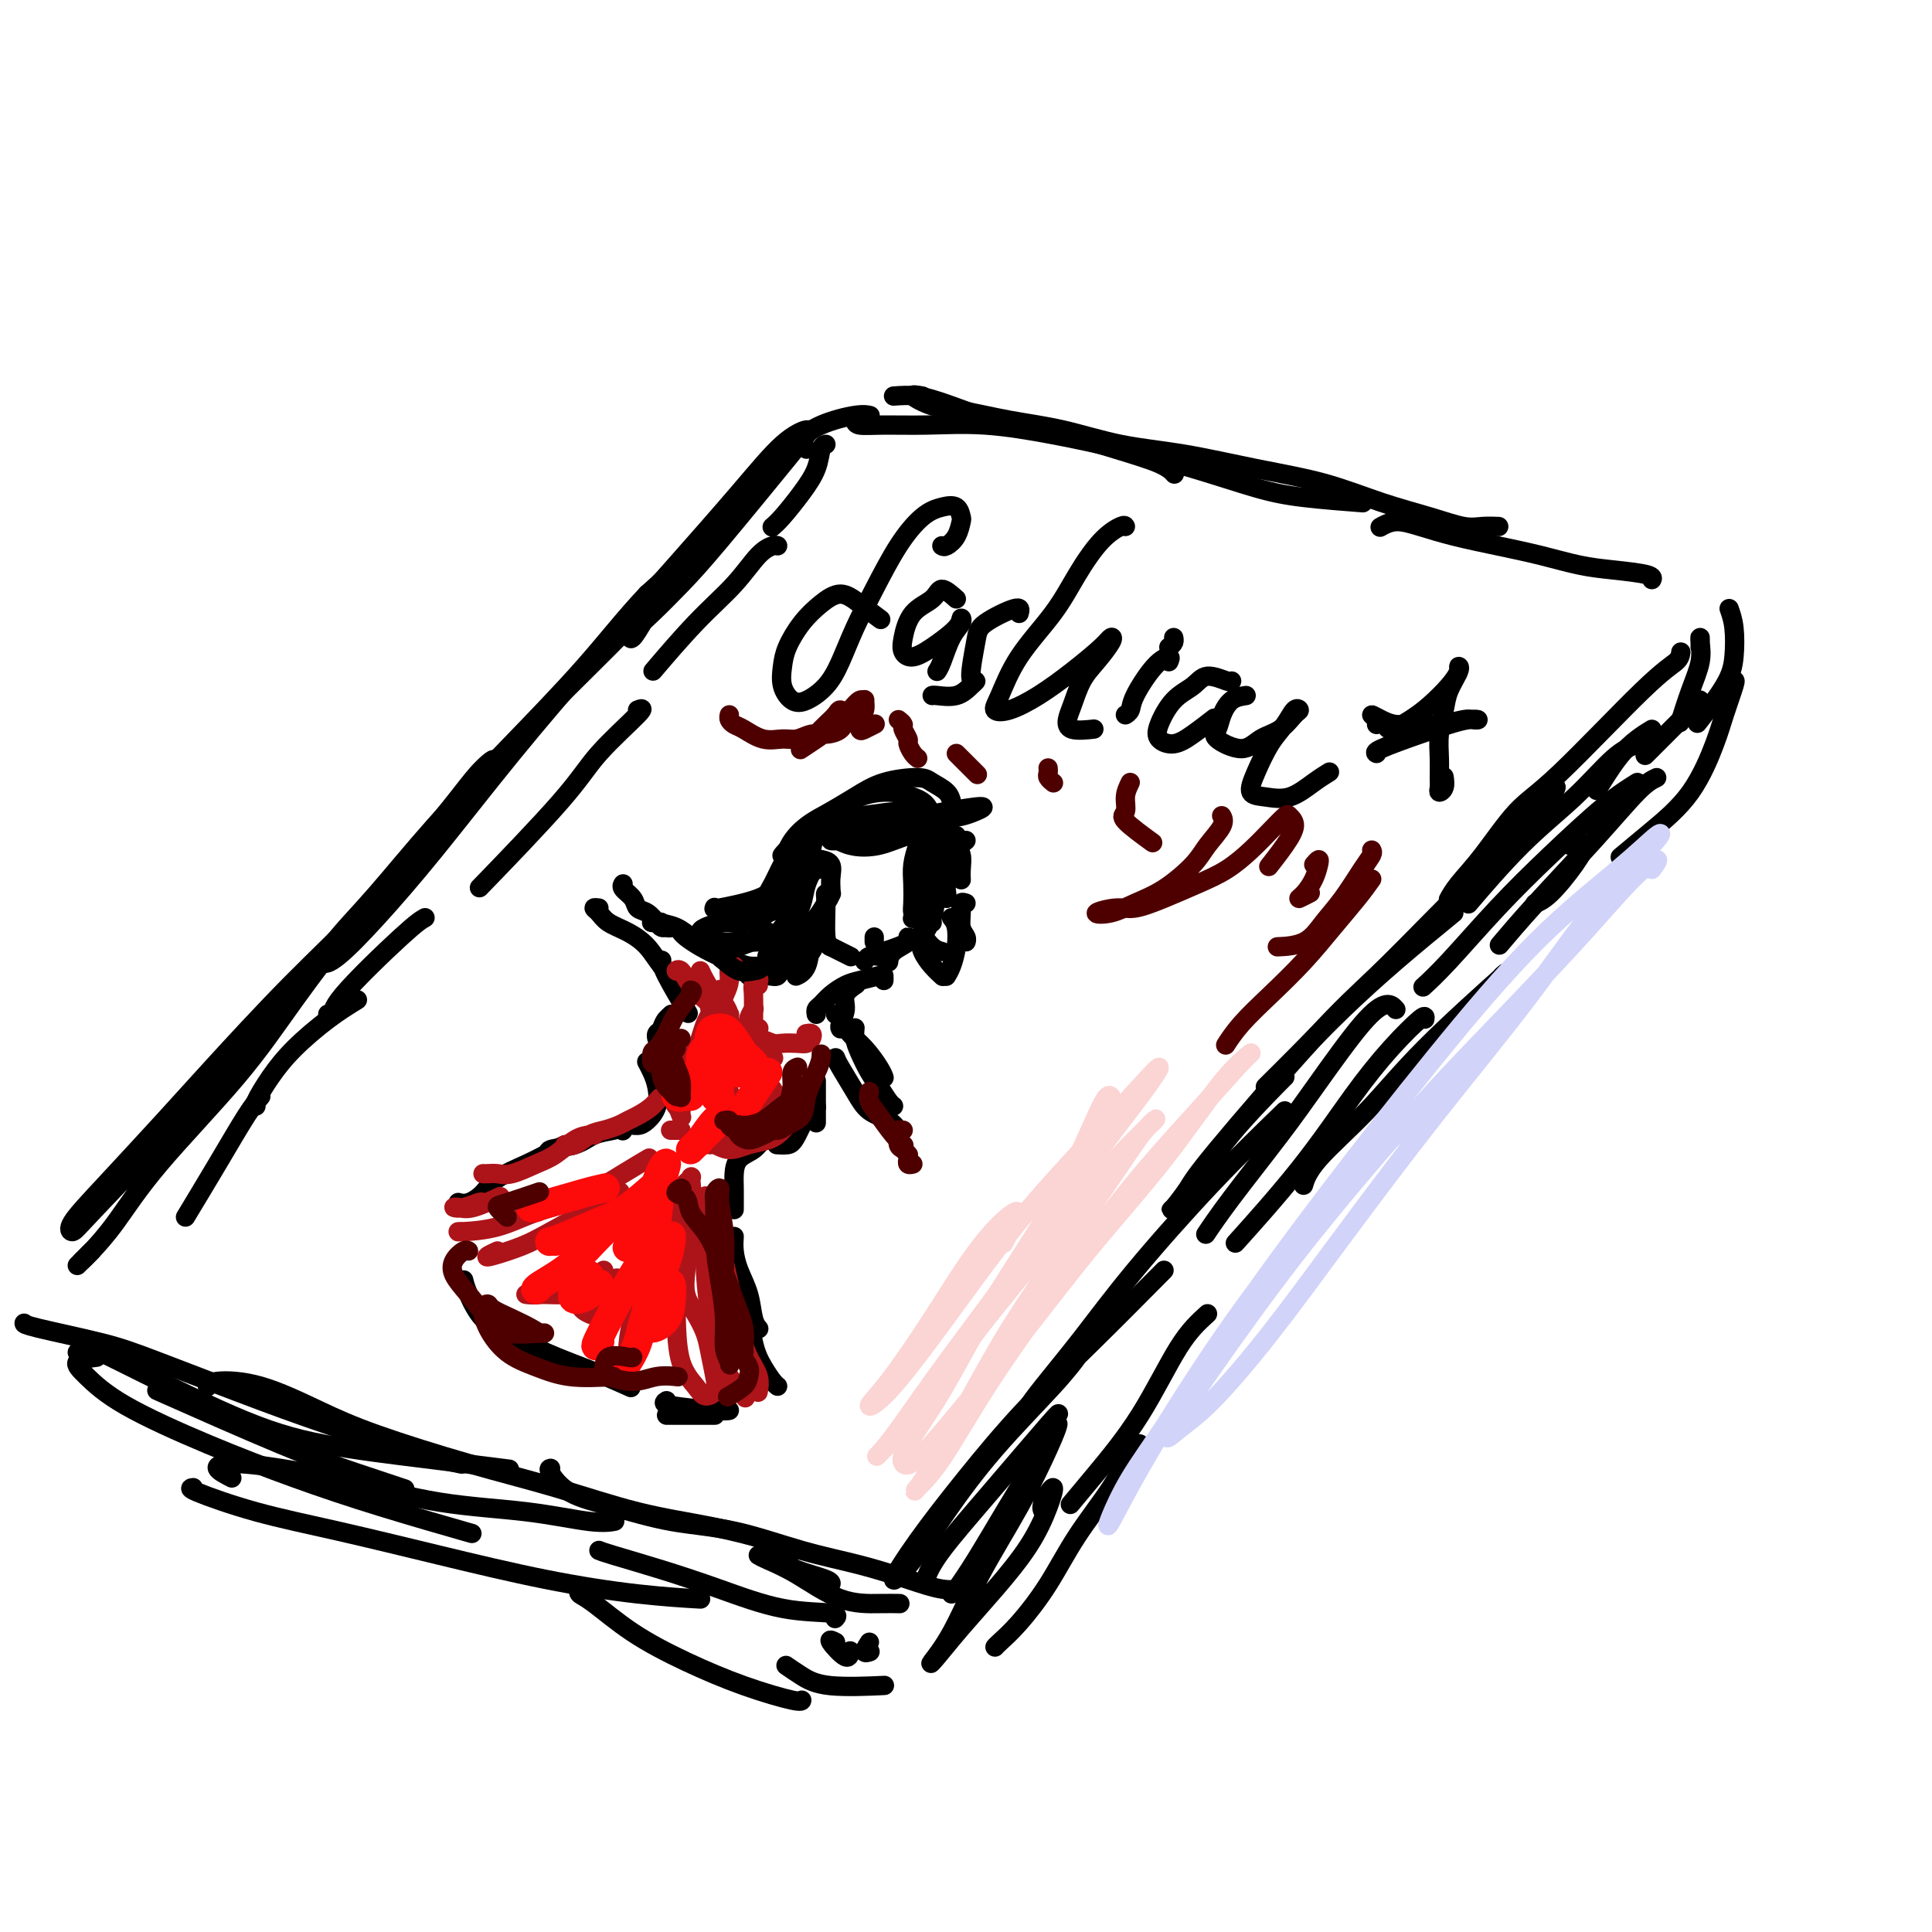 <svg viewBox='0 0 400 400' version='1.1' xmlns='http://www.w3.org/2000/svg' xmlns:xlink='http://www.w3.org/1999/xlink'><g fill='none' stroke='rgb(0,0,0)' stroke-width='4' stroke-linecap='round' stroke-linejoin='round'><path d='M19,259c-0.733,0.733 -1.467,1.467 -2,2c-0.533,0.533 -0.867,0.867 -1,1c-0.133,0.133 -0.067,0.067 0,0'/><path d='M17,261c0.442,-0.410 0.884,-0.821 2,-2c1.116,-1.179 2.905,-3.128 5,-6c2.095,-2.872 4.496,-6.668 9,-12c4.504,-5.332 11.110,-12.200 16,-18c4.890,-5.800 8.064,-10.532 12,-16c3.936,-5.468 8.636,-11.671 13,-17c4.364,-5.329 8.394,-9.785 12,-14c3.606,-4.215 6.790,-8.189 9,-11c2.210,-2.811 3.447,-4.460 5,-6c1.553,-1.540 3.422,-2.970 1,0c-2.422,2.970 -9.134,10.342 -14,16c-4.866,5.658 -7.884,9.603 -12,14c-4.116,4.397 -9.328,9.247 -15,15c-5.672,5.753 -11.804,12.408 -16,17c-4.196,4.592 -6.455,7.122 -10,11c-3.545,3.878 -8.376,9.104 -12,13c-3.624,3.896 -6.041,6.462 -7,8c-0.959,1.538 -0.461,2.047 0,2c0.461,-0.047 0.886,-0.652 5,-5c4.114,-4.348 11.919,-12.441 18,-19c6.081,-6.559 10.439,-11.585 16,-18c5.561,-6.415 12.327,-14.218 19,-22c6.673,-7.782 13.255,-15.542 20,-23c6.745,-7.458 13.652,-14.614 20,-21c6.348,-6.386 12.135,-12.001 17,-17c4.865,-4.999 8.806,-9.381 12,-13c3.194,-3.619 5.640,-6.475 7,-8c1.360,-1.525 1.636,-1.718 1,-1c-0.636,0.718 -2.182,2.348 -5,5c-2.818,2.652 -6.909,6.326 -11,10'/><path d='M134,123c-4.494,4.740 -8.228,9.589 -13,15c-4.772,5.411 -10.580,11.384 -16,17c-5.420,5.616 -10.452,10.876 -15,16c-4.548,5.124 -8.613,10.113 -12,14c-3.387,3.887 -6.098,6.672 -8,9c-1.902,2.328 -2.996,4.198 -3,5c-0.004,0.802 1.082,0.537 3,-1c1.918,-1.537 4.666,-4.346 8,-8c3.334,-3.654 7.253,-8.154 12,-14c4.747,-5.846 10.323,-13.040 16,-20c5.677,-6.960 11.455,-13.687 17,-20c5.545,-6.313 10.856,-12.210 16,-18c5.144,-5.790 10.122,-11.471 14,-16c3.878,-4.529 6.657,-7.907 9,-10c2.343,-2.093 4.250,-2.901 5,-3c0.750,-0.099 0.344,0.511 0,1c-0.344,0.489 -0.625,0.859 -4,5c-3.375,4.141 -9.845,12.055 -14,17c-4.155,4.945 -5.996,6.922 -8,9c-2.004,2.078 -4.172,4.259 -6,6c-1.828,1.741 -3.315,3.044 -4,4c-0.685,0.956 -0.569,1.565 0,1c0.569,-0.565 1.591,-2.304 2,-3c0.409,-0.696 0.204,-0.348 0,0'/><path d='M185,82c1.614,-0.116 3.229,-0.233 5,0c1.771,0.233 3.699,0.814 7,2c3.301,1.186 7.974,2.977 12,4c4.026,1.023 7.405,1.280 11,2c3.595,0.720 7.407,1.904 11,3c3.593,1.096 6.967,2.103 9,3c2.033,0.897 2.724,1.685 3,2c0.276,0.315 0.138,0.158 0,0'/><path d='M177,87c0.056,0.426 0.112,0.851 1,1c0.888,0.149 2.607,0.020 5,0c2.393,-0.020 5.460,0.069 9,0c3.540,-0.069 7.554,-0.296 12,0c4.446,0.296 9.326,1.115 14,2c4.674,0.885 9.142,1.834 14,3c4.858,1.166 10.106,2.547 15,4c4.894,1.453 9.436,2.977 13,4c3.564,1.023 6.152,1.545 10,2c3.848,0.455 8.957,0.844 11,1c2.043,0.156 1.022,0.078 0,0'/><path d='M191,82c-1.179,-0.210 -2.358,-0.419 -2,0c0.358,0.419 2.253,1.467 4,2c1.747,0.533 3.345,0.550 6,1c2.655,0.450 6.367,1.331 10,2c3.633,0.669 7.187,1.126 11,2c3.813,0.874 7.884,2.166 12,3c4.116,0.834 8.276,1.210 13,2c4.724,0.790 10.014,1.995 15,3c4.986,1.005 9.670,1.810 14,3c4.330,1.190 8.306,2.764 12,4c3.694,1.236 7.106,2.135 10,3c2.894,0.865 5.271,1.696 7,2c1.729,0.304 2.812,0.082 4,0c1.188,-0.082 2.482,-0.023 3,0c0.518,0.023 0.259,0.012 0,0'/><path d='M286,109c-0.230,0.131 -0.459,0.262 0,0c0.459,-0.262 1.607,-0.916 3,-1c1.393,-0.084 3.032,0.401 5,1c1.968,0.599 4.266,1.312 7,2c2.734,0.688 5.903,1.350 9,2c3.097,0.650 6.122,1.288 9,2c2.878,0.712 5.608,1.497 8,2c2.392,0.503 4.445,0.722 7,1c2.555,0.278 5.611,0.613 7,1c1.389,0.387 1.111,0.825 1,1c-0.111,0.175 -0.056,0.088 0,0'/><path d='M348,135c-0.085,0.633 -0.170,1.266 -1,2c-0.830,0.734 -2.403,1.568 -7,6c-4.597,4.432 -12.216,12.463 -17,17c-4.784,4.537 -6.732,5.580 -9,8c-2.268,2.420 -4.855,6.216 -7,9c-2.145,2.784 -3.847,4.557 -5,6c-1.153,1.443 -1.758,2.555 -2,3c-0.242,0.445 -0.121,0.222 0,0'/><path d='M301,189c-4.053,3.321 -8.106,6.642 -12,10c-3.894,3.358 -7.628,6.752 -11,10c-3.372,3.248 -6.381,6.348 -9,9c-2.619,2.652 -4.846,4.855 -6,6c-1.154,1.145 -1.234,1.231 -1,1c0.234,-0.231 0.781,-0.780 1,-1c0.219,-0.220 0.109,-0.110 0,0'/><path d='M320,166c0.825,-1.331 1.651,-2.662 2,-3c0.349,-0.338 0.222,0.318 -1,2c-1.222,1.682 -3.537,4.390 -6,7c-2.463,2.610 -5.073,5.122 -8,8c-2.927,2.878 -6.172,6.124 -10,10c-3.828,3.876 -8.237,8.384 -12,12c-3.763,3.616 -6.878,6.340 -13,13c-6.122,6.660 -15.252,17.255 -20,23c-4.748,5.745 -5.116,6.640 -6,8c-0.884,1.360 -2.286,3.184 -3,4c-0.714,0.816 -0.741,0.625 0,0c0.741,-0.625 2.251,-1.684 4,-4c1.749,-2.316 3.737,-5.889 7,-10c3.263,-4.111 7.802,-8.761 10,-11c2.198,-2.239 2.057,-2.068 2,-2c-0.057,0.068 -0.028,0.034 0,0'/><path d='M266,230c-4.803,4.653 -9.606,9.307 -15,15c-5.394,5.693 -11.379,12.426 -16,18c-4.621,5.574 -7.879,9.991 -11,14c-3.121,4.009 -6.105,7.611 -8,10c-1.895,2.389 -2.703,3.566 -3,4c-0.297,0.434 -0.085,0.124 0,0c0.085,-0.124 0.042,-0.062 0,0'/><path d='M241,263c-5.050,5.092 -10.099,10.184 -15,15c-4.901,4.816 -9.653,9.356 -14,14c-4.347,4.644 -8.288,9.392 -12,14c-3.712,4.608 -7.196,9.075 -10,13c-2.804,3.925 -4.929,7.307 -5,8c-0.071,0.693 1.911,-1.304 4,-4c2.089,-2.696 4.283,-6.093 7,-10c2.717,-3.907 5.955,-8.326 10,-13c4.045,-4.674 8.897,-9.605 12,-13c3.103,-3.395 4.458,-5.256 5,-6c0.542,-0.744 0.271,-0.372 0,0'/><path d='M219,293c0.234,-0.416 0.469,-0.833 -2,2c-2.469,2.833 -7.641,8.914 -12,14c-4.359,5.086 -7.904,9.177 -10,12c-2.096,2.823 -2.742,4.378 -3,5c-0.258,0.622 -0.129,0.311 0,0'/><path d='M5,274c-0.005,-0.040 -0.010,-0.080 0,0c0.010,0.080 0.034,0.281 3,1c2.966,0.719 8.874,1.957 13,3c4.126,1.043 6.469,1.891 12,4c5.531,2.109 14.250,5.480 21,8c6.750,2.520 11.531,4.191 17,6c5.469,1.809 11.626,3.756 16,5c4.374,1.244 6.964,1.784 8,2c1.036,0.216 0.518,0.108 0,0'/><path d='M43,287c-0.034,0.111 -0.067,0.222 0,0c0.067,-0.222 0.236,-0.777 2,-1c1.764,-0.223 5.125,-0.116 9,1c3.875,1.116 8.266,3.240 12,5c3.734,1.760 6.811,3.156 12,5c5.189,1.844 12.491,4.135 19,6c6.509,1.865 12.224,3.302 18,5c5.776,1.698 11.611,3.657 17,5c5.389,1.343 10.331,2.071 15,3c4.669,0.929 9.065,2.058 12,3c2.935,0.942 4.410,1.698 5,2c0.590,0.302 0.295,0.151 0,0'/><path d='M114,304c-0.256,0.039 -0.512,0.077 0,1c0.512,0.923 1.791,2.729 4,4c2.209,1.271 5.350,2.006 9,3c3.650,0.994 7.811,2.248 12,3c4.189,0.752 8.405,1.004 13,2c4.595,0.996 9.567,2.736 14,4c4.433,1.264 8.326,2.051 12,3c3.674,0.949 7.128,2.058 10,3c2.872,0.942 5.162,1.716 7,2c1.838,0.284 3.226,0.076 4,0c0.774,-0.076 0.936,-0.022 1,0c0.064,0.022 0.032,0.011 0,0'/><path d='M158,322c-0.265,-0.067 -0.530,-0.133 0,0c0.530,0.133 1.855,0.467 3,1c1.145,0.533 2.111,1.267 4,2c1.889,0.733 4.701,1.467 6,2c1.299,0.533 1.085,0.867 1,1c-0.085,0.133 -0.043,0.067 0,0'/><path d='M358,126c0.402,1.137 0.804,2.274 1,4c0.196,1.726 0.187,4.040 0,6c-0.187,1.960 -0.550,3.566 -2,6c-1.450,2.434 -3.986,5.695 -5,7c-1.014,1.305 -0.507,0.652 0,0'/><path d='M351,145c0.499,-0.076 0.998,-0.153 1,0c0.002,0.153 -0.494,0.535 -1,1c-0.506,0.465 -1.022,1.011 -2,2c-0.978,0.989 -2.417,2.420 -4,4c-1.583,1.580 -3.309,3.309 -4,4c-0.691,0.691 -0.345,0.346 0,0'/><path d='M342,151c-0.935,0.571 -1.869,1.143 -3,2c-1.131,0.857 -2.458,2.000 -4,4c-1.542,2.000 -3.298,4.857 -4,6c-0.702,1.143 -0.351,0.571 0,0'/><path d='M339,154c-1.461,0.577 -2.922,1.155 -5,3c-2.078,1.845 -4.774,4.959 -8,8c-3.226,3.041 -6.984,6.011 -11,10c-4.016,3.989 -8.290,8.997 -10,11c-1.710,2.003 -0.855,1.002 0,0'/><path d='M339,162c-1.976,1.236 -3.952,2.472 -7,5c-3.048,2.528 -7.168,6.349 -11,10c-3.832,3.651 -7.378,7.133 -11,11c-3.622,3.867 -7.321,8.118 -10,11c-2.679,2.882 -4.337,4.395 -5,5c-0.663,0.605 -0.332,0.303 0,0'/><path d='M343,161c-0.979,0.466 -1.959,0.931 -4,3c-2.041,2.069 -5.145,5.740 -9,10c-3.855,4.260 -8.461,9.108 -12,13c-3.539,3.892 -6.011,6.826 -7,8c-0.989,1.174 -0.494,0.587 0,0'/><path d='M311,202c0.987,-0.839 1.974,-1.678 -1,1c-2.974,2.678 -9.907,8.872 -15,14c-5.093,5.128 -8.344,9.189 -12,13c-3.656,3.811 -7.715,7.372 -10,10c-2.285,2.628 -2.796,4.322 -3,5c-0.204,0.678 -0.102,0.339 0,0'/><path d='M295,211c0.078,-0.468 0.156,-0.936 -1,0c-1.156,0.936 -3.544,3.276 -6,6c-2.456,2.724 -4.978,5.833 -8,10c-3.022,4.167 -6.544,9.391 -11,15c-4.456,5.609 -9.844,11.603 -12,14c-2.156,2.397 -1.078,1.199 0,0'/><path d='M289,209c-0.506,-0.577 -1.012,-1.153 -2,-1c-0.988,0.153 -2.458,1.037 -5,4c-2.542,2.963 -6.156,8.007 -9,12c-2.844,3.993 -4.917,6.936 -8,11c-3.083,4.064 -7.176,9.248 -10,13c-2.824,3.752 -4.378,6.072 -5,7c-0.622,0.928 -0.311,0.464 0,0'/><path d='M250,272c-1.863,1.689 -3.726,3.378 -6,7c-2.274,3.622 -4.960,9.177 -8,14c-3.040,4.823 -6.434,8.914 -9,12c-2.566,3.086 -4.305,5.167 -5,6c-0.695,0.833 -0.348,0.416 0,0'/><path d='M235,302c0.575,-1.346 1.149,-2.691 1,-3c-0.149,-0.309 -1.022,0.419 -2,2c-0.978,1.581 -2.062,4.013 -4,7c-1.938,2.987 -4.729,6.527 -7,10c-2.271,3.473 -4.020,6.878 -6,10c-1.980,3.122 -4.191,5.961 -6,8c-1.809,2.039 -3.218,3.280 -4,4c-0.782,0.720 -0.938,0.920 -1,1c-0.062,0.080 -0.031,0.040 0,0'/><path d='M216,313c-0.236,-0.433 -0.472,-0.867 0,-2c0.472,-1.133 1.653,-2.966 2,-3c0.347,-0.034 -0.141,1.731 -1,4c-0.859,2.269 -2.089,5.042 -4,8c-1.911,2.958 -4.501,6.099 -7,9c-2.499,2.901 -4.906,5.560 -7,8c-2.094,2.440 -3.875,4.662 -5,6c-1.125,1.338 -1.595,1.794 -1,1c0.595,-0.794 2.254,-2.837 4,-6c1.746,-3.163 3.577,-7.448 6,-12c2.423,-4.552 5.438,-9.373 8,-14c2.562,-4.627 4.673,-9.061 6,-12c1.327,-2.939 1.871,-4.385 2,-5c0.129,-0.615 -0.158,-0.399 -1,1c-0.842,1.399 -2.240,3.983 -4,7c-1.760,3.017 -3.883,6.469 -6,10c-2.117,3.531 -4.227,7.142 -6,10c-1.773,2.858 -3.208,4.962 -4,6c-0.792,1.038 -0.941,1.011 -1,1c-0.059,-0.011 -0.030,-0.005 0,0'/><path d='M16,280c0.633,-0.472 1.265,-0.944 2,-1c0.735,-0.056 1.572,0.304 7,3c5.428,2.696 15.446,7.728 23,11c7.554,3.272 12.643,4.784 19,6c6.357,1.216 13.981,2.135 21,3c7.019,0.865 13.434,1.676 16,2c2.566,0.324 1.283,0.162 0,0'/><path d='M48,306c-1.396,-0.718 -2.791,-1.436 -3,-2c-0.209,-0.564 0.770,-0.972 3,-1c2.230,-0.028 5.712,0.326 10,1c4.288,0.674 9.381,1.669 15,3c5.619,1.331 11.765,2.998 18,4c6.235,1.002 12.560,1.340 18,2c5.440,0.660 9.994,1.641 13,2c3.006,0.359 4.463,0.097 5,0c0.537,-0.097 0.153,-0.028 0,0c-0.153,0.028 -0.077,0.014 0,0'/><path d='M40,308c-0.553,0.060 -1.105,0.119 1,1c2.105,0.881 6.868,2.582 12,4c5.132,1.418 10.634,2.552 17,4c6.366,1.448 13.595,3.211 21,5c7.405,1.789 14.985,3.603 22,5c7.015,1.397 13.466,2.376 19,3c5.534,0.624 10.153,0.893 12,1c1.847,0.107 0.924,0.054 0,0'/><path d='M124,321c0.415,0.173 0.830,0.347 3,1c2.170,0.653 6.094,1.786 10,3c3.906,1.214 7.792,2.508 12,4c4.208,1.492 8.736,3.184 13,4c4.264,0.816 8.263,0.758 10,1c1.737,0.242 1.210,0.783 1,1c-0.210,0.217 -0.105,0.108 0,0'/><path d='M157,322c0.382,0.226 0.765,0.453 2,1c1.235,0.547 3.323,1.415 6,3c2.677,1.585 5.944,3.889 9,5c3.056,1.111 5.900,1.030 8,1c2.100,-0.030 3.457,-0.009 4,0c0.543,0.009 0.271,0.004 0,0'/><path d='M35,289c-2.191,-0.974 -4.383,-1.949 0,0c4.383,1.949 15.340,6.821 23,10c7.660,3.179 12.024,4.663 16,6c3.976,1.337 7.565,2.525 9,3c1.435,0.475 0.718,0.238 0,0'/><path d='M20,281c-1.781,0.212 -3.562,0.425 -4,1c-0.438,0.575 0.469,1.513 2,3c1.531,1.487 3.688,3.524 8,6c4.312,2.476 10.780,5.393 17,8c6.220,2.607 12.193,4.905 18,7c5.807,2.095 11.448,3.987 18,6c6.552,2.013 14.015,4.147 17,5c2.985,0.853 1.493,0.427 0,0'/><path d='M120,329c-0.166,0.339 -0.332,0.677 0,1c0.332,0.323 1.161,0.630 3,2c1.839,1.370 4.689,3.803 8,6c3.311,2.197 7.083,4.158 11,6c3.917,1.842 7.978,3.566 12,5c4.022,1.434 8.006,2.578 10,3c1.994,0.422 1.998,0.120 2,0c0.002,-0.120 0.001,-0.060 0,0'/><path d='M163,345c-0.238,-0.166 -0.475,-0.332 0,0c0.475,0.332 1.663,1.161 3,2c1.337,0.839 2.821,1.687 6,2c3.179,0.313 8.051,0.089 10,0c1.949,-0.089 0.974,-0.045 0,0'/><path d='M173,340c-0.732,-0.369 -1.464,-0.738 -1,0c0.464,0.738 2.125,2.583 3,3c0.875,0.417 0.964,-0.595 1,-1c0.036,-0.405 0.018,-0.202 0,0'/><path d='M180,340c-0.533,0.844 -1.067,1.689 -1,2c0.067,0.311 0.733,0.089 1,0c0.267,-0.089 0.133,-0.044 0,0'/><path d='M352,134c0.012,-0.873 0.024,-1.746 0,-2c-0.024,-0.254 -0.084,0.112 0,1c0.084,0.888 0.311,2.300 0,4c-0.311,1.700 -1.161,3.688 -2,6c-0.839,2.312 -1.668,4.946 -2,6c-0.332,1.054 -0.166,0.527 0,0'/><path d='M359,141c0.192,-0.142 0.385,-0.283 0,1c-0.385,1.283 -1.347,3.991 -2,6c-0.653,2.009 -0.995,3.320 -2,6c-1.005,2.680 -2.671,6.729 -5,10c-2.329,3.271 -5.319,5.765 -8,8c-2.681,2.235 -5.052,4.210 -6,5c-0.948,0.790 -0.474,0.395 0,0'/><path d='M325,175c0.170,0.077 0.339,0.154 1,0c0.661,-0.154 1.812,-0.538 2,0c0.188,0.538 -0.589,2.000 -2,4c-1.411,2.000 -3.457,4.538 -5,6c-1.543,1.462 -2.584,1.846 -3,2c-0.416,0.154 -0.208,0.077 0,0'/><path d='M171,92c-0.372,0.085 -0.744,0.170 -1,1c-0.256,0.830 -0.394,2.405 -1,4c-0.606,1.595 -1.678,3.211 -3,5c-1.322,1.789 -2.894,3.751 -4,5c-1.106,1.249 -1.744,1.785 -2,2c-0.256,0.215 -0.128,0.107 0,0'/><path d='M161,113c-0.187,-0.090 -0.374,-0.180 -1,0c-0.626,0.180 -1.693,0.631 -3,2c-1.307,1.369 -2.856,3.656 -5,6c-2.144,2.344 -4.885,4.747 -8,8c-3.115,3.253 -6.604,7.358 -8,9c-1.396,1.642 -0.698,0.821 0,0'/><path d='M132,147c0.783,-0.308 1.566,-0.616 0,1c-1.566,1.616 -5.482,5.155 -8,8c-2.518,2.845 -3.640,4.997 -8,10c-4.360,5.003 -11.960,12.858 -15,16c-3.040,3.142 -1.520,1.571 0,0'/><path d='M88,190c-0.807,0.453 -1.614,0.906 -5,4c-3.386,3.094 -9.351,8.829 -12,12c-2.649,3.171 -1.982,3.777 -2,4c-0.018,0.223 -0.719,0.064 -1,0c-0.281,-0.064 -0.140,-0.032 0,0'/><path d='M74,207c-1.871,1.155 -3.741,2.309 -6,4c-2.259,1.691 -4.906,3.917 -7,6c-2.094,2.083 -3.633,4.022 -5,6c-1.367,1.978 -2.560,3.994 -3,5c-0.440,1.006 -0.126,1.002 0,1c0.126,-0.002 0.063,-0.001 0,0'/><path d='M54,227c-0.768,0.857 -1.536,1.714 -3,4c-1.464,2.286 -3.625,6.000 -6,10c-2.375,4.000 -4.964,8.286 -6,10c-1.036,1.714 -0.518,0.857 0,0'/><path d='M167,93c-0.687,-0.566 -1.375,-1.132 -1,-2c0.375,-0.868 1.812,-2.037 4,-3c2.188,-0.963 5.128,-1.721 7,-2c1.872,-0.279 2.678,-0.080 3,0c0.322,0.080 0.161,0.040 0,0'/><path d='M195,113c0.226,0.139 0.451,0.279 1,0c0.549,-0.279 1.421,-0.976 2,-2c0.579,-1.024 0.866,-2.376 1,-3c0.134,-0.624 0.116,-0.520 0,-1c-0.116,-0.480 -0.330,-1.545 -1,-2c-0.670,-0.455 -1.796,-0.301 -3,0c-1.204,0.301 -2.486,0.750 -4,2c-1.514,1.250 -3.261,3.300 -5,6c-1.739,2.700 -3.470,6.051 -5,9c-1.530,2.949 -2.860,5.496 -4,8c-1.140,2.504 -2.088,4.964 -3,7c-0.912,2.036 -1.786,3.647 -3,5c-1.214,1.353 -2.769,2.446 -4,3c-1.231,0.554 -2.140,0.567 -3,0c-0.860,-0.567 -1.672,-1.716 -2,-3c-0.328,-1.284 -0.170,-2.703 0,-4c0.170,-1.297 0.354,-2.473 1,-4c0.646,-1.527 1.754,-3.407 3,-5c1.246,-1.593 2.632,-2.900 4,-4c1.368,-1.100 2.720,-1.994 4,-2c1.280,-0.006 2.487,0.875 4,2c1.513,1.125 3.330,2.495 4,3c0.670,0.505 0.191,0.144 0,0c-0.191,-0.144 -0.096,-0.072 0,0'/><path d='M198,124c-1.147,-1.016 -2.295,-2.031 -3,-2c-0.705,0.031 -0.969,1.109 -2,2c-1.031,0.891 -2.830,1.594 -4,3c-1.170,1.406 -1.711,3.516 -2,5c-0.289,1.484 -0.327,2.341 0,3c0.327,0.659 1.017,1.121 2,1c0.983,-0.121 2.258,-0.824 4,-2c1.742,-1.176 3.953,-2.824 5,-4c1.047,-1.176 0.932,-1.881 1,-2c0.068,-0.119 0.319,0.346 0,1c-0.319,0.654 -1.209,1.495 -2,3c-0.791,1.505 -1.482,3.674 -2,5c-0.518,1.326 -0.862,1.807 -1,2c-0.138,0.193 -0.069,0.096 0,0'/><path d='M211,127c0.207,-0.696 0.413,-1.392 -1,-1c-1.413,0.392 -4.447,1.872 -6,3c-1.553,1.128 -1.625,1.903 -2,4c-0.375,2.097 -1.053,5.514 -1,7c0.053,1.486 0.837,1.039 1,1c0.163,-0.039 -0.296,0.329 -1,1c-0.704,0.671 -1.653,1.644 -3,2c-1.347,0.356 -3.094,0.096 -4,0c-0.906,-0.096 -0.973,-0.027 -1,0c-0.027,0.027 -0.013,0.014 0,0'/><path d='M233,109c-0.094,-0.177 -0.188,-0.354 -1,0c-0.812,0.354 -2.343,1.239 -4,3c-1.657,1.761 -3.441,4.398 -5,7c-1.559,2.602 -2.894,5.168 -5,8c-2.106,2.832 -4.982,5.928 -7,9c-2.018,3.072 -3.179,6.119 -4,8c-0.821,1.881 -1.303,2.596 -1,3c0.303,0.404 1.391,0.497 3,0c1.609,-0.497 3.740,-1.583 6,-3c2.260,-1.417 4.649,-3.166 7,-5c2.351,-1.834 4.663,-3.752 6,-5c1.337,-1.248 1.700,-1.824 2,-2c0.300,-0.176 0.535,0.049 0,1c-0.535,0.951 -1.842,2.626 -3,4c-1.158,1.374 -2.166,2.445 -3,4c-0.834,1.555 -1.494,3.593 -2,5c-0.506,1.407 -0.857,2.181 -1,3c-0.143,0.819 -0.077,1.682 1,2c1.077,0.318 3.165,0.091 4,0c0.835,-0.091 0.418,-0.045 0,0'/><path d='M242,137c0.224,-0.489 0.449,-0.979 0,-1c-0.449,-0.021 -1.571,0.425 -3,2c-1.429,1.575 -3.167,4.278 -4,6c-0.833,1.722 -0.763,2.464 -1,3c-0.237,0.536 -0.782,0.868 -1,1c-0.218,0.132 -0.109,0.066 0,0'/><path d='M242,134c0.422,-0.311 0.844,-0.622 1,-1c0.156,-0.378 0.044,-0.822 0,-1c-0.044,-0.178 -0.022,-0.089 0,0'/><path d='M255,141c-0.034,0.159 -0.069,0.318 -1,0c-0.931,-0.318 -2.760,-1.112 -4,-1c-1.240,0.112 -1.893,1.131 -3,2c-1.107,0.869 -2.667,1.587 -4,3c-1.333,1.413 -2.437,3.520 -3,5c-0.563,1.480 -0.585,2.333 0,3c0.585,0.667 1.775,1.148 3,1c1.225,-0.148 2.484,-0.924 4,-2c1.516,-1.076 3.290,-2.450 4,-3c0.710,-0.550 0.355,-0.275 0,0'/><path d='M258,144c-1.063,0.163 -2.125,0.326 -3,1c-0.875,0.674 -1.561,1.859 -2,3c-0.439,1.141 -0.631,2.238 -1,3c-0.369,0.762 -0.916,1.189 0,2c0.916,0.811 3.293,2.008 5,2c1.707,-0.008 2.742,-1.220 4,-2c1.258,-0.780 2.738,-1.129 4,-2c1.262,-0.871 2.305,-2.266 3,-3c0.695,-0.734 1.042,-0.809 1,-1c-0.042,-0.191 -0.472,-0.500 -1,0c-0.528,0.500 -1.153,1.808 -2,3c-0.847,1.192 -1.915,2.269 -3,4c-1.085,1.731 -2.188,4.115 -3,6c-0.812,1.885 -1.335,3.272 -1,4c0.335,0.728 1.526,0.797 3,1c1.474,0.203 3.230,0.539 5,0c1.770,-0.539 3.553,-1.953 5,-3c1.447,-1.047 2.556,-1.728 3,-2c0.444,-0.272 0.222,-0.136 0,0'/><path d='M287,150c-0.017,-0.157 -0.034,-0.313 0,0c0.034,0.313 0.118,1.097 1,1c0.882,-0.097 2.561,-1.073 4,-2c1.439,-0.927 2.636,-1.803 4,-3c1.364,-1.197 2.895,-2.715 4,-4c1.105,-1.285 1.786,-2.337 2,-3c0.214,-0.663 -0.037,-0.937 0,-1c0.037,-0.063 0.364,0.086 0,1c-0.364,0.914 -1.418,2.594 -2,4c-0.582,1.406 -0.692,2.537 -1,4c-0.308,1.463 -0.816,3.258 -1,5c-0.184,1.742 -0.046,3.432 0,5c0.046,1.568 -0.002,3.015 0,4c0.002,0.985 0.053,1.507 0,2c-0.053,0.493 -0.210,0.955 0,1c0.210,0.045 0.788,-0.328 1,-1c0.212,-0.672 0.057,-1.642 0,-2c-0.057,-0.358 -0.016,-0.102 0,0c0.016,0.102 0.008,0.051 0,0'/><path d='M285,150c0.156,-0.287 0.312,-0.575 0,-1c-0.312,-0.425 -1.092,-0.989 -1,-1c0.092,-0.011 1.057,0.529 2,1c0.943,0.471 1.863,0.872 3,1c1.137,0.128 2.492,-0.018 4,0c1.508,0.018 3.170,0.200 5,0c1.830,-0.200 3.828,-0.783 5,-1c1.172,-0.217 1.518,-0.067 2,0c0.482,0.067 1.098,0.053 1,0c-0.098,-0.053 -0.912,-0.144 -2,0c-1.088,0.144 -2.449,0.522 -4,1c-1.551,0.478 -3.292,1.056 -6,2c-2.708,0.944 -6.383,2.254 -8,3c-1.617,0.746 -1.176,0.927 -1,1c0.176,0.073 0.088,0.036 0,0'/><path d='M172,172c-0.453,-0.056 -0.906,-0.113 -1,0c-0.094,0.113 0.170,0.395 1,1c0.830,0.605 2.226,1.531 4,2c1.774,0.469 3.927,0.479 6,0c2.073,-0.479 4.066,-1.449 6,-2c1.934,-0.551 3.811,-0.684 5,-1c1.189,-0.316 1.692,-0.817 2,-1c0.308,-0.183 0.423,-0.049 0,0c-0.423,0.049 -1.383,0.013 -2,0c-0.617,-0.013 -0.891,-0.004 -1,0c-0.109,0.004 -0.055,0.002 0,0'/><path d='M186,171c-0.699,-0.091 -1.398,-0.182 -3,0c-1.602,0.182 -4.109,0.638 -6,1c-1.891,0.362 -3.168,0.632 -4,1c-0.832,0.368 -1.219,0.834 -1,1c0.219,0.166 1.045,0.031 2,0c0.955,-0.031 2.040,0.042 3,0c0.960,-0.042 1.794,-0.198 5,-1c3.206,-0.802 8.783,-2.250 12,-3c3.217,-0.750 4.073,-0.801 5,-1c0.927,-0.199 1.926,-0.544 3,-1c1.074,-0.456 2.223,-1.022 1,-1c-1.223,0.022 -4.817,0.632 -7,1c-2.183,0.368 -2.953,0.495 -5,1c-2.047,0.505 -5.371,1.389 -8,2c-2.629,0.611 -4.564,0.949 -6,1c-1.436,0.051 -2.375,-0.184 -3,0c-0.625,0.184 -0.937,0.789 -1,1c-0.063,0.211 0.124,0.028 1,0c0.876,-0.028 2.442,0.097 4,0c1.558,-0.097 3.108,-0.418 5,-1c1.892,-0.582 4.125,-1.426 6,-2c1.875,-0.574 3.393,-0.878 4,-1c0.607,-0.122 0.304,-0.061 0,0'/><path d='M200,174c-0.370,0.287 -0.740,0.574 -1,1c-0.260,0.426 -0.409,0.990 -1,2c-0.591,1.010 -1.622,2.467 -2,4c-0.378,1.533 -0.102,3.144 0,4c0.102,0.856 0.029,0.959 0,1c-0.029,0.041 -0.015,0.021 0,0'/><path d='M200,187c-0.431,-0.150 -0.862,-0.299 -1,0c-0.138,0.299 0.015,1.047 0,2c-0.015,0.953 -0.200,2.111 0,3c0.200,0.889 0.785,1.509 1,2c0.215,0.491 0.062,0.855 0,1c-0.062,0.145 -0.031,0.073 0,0'/><path d='M181,195c0.000,-0.422 0.000,-0.844 0,-1c0.000,-0.156 0.000,-0.044 0,0c0.000,0.044 0.000,0.022 0,0'/><path d='M172,185c0.115,0.008 0.231,0.016 0,0c-0.231,-0.016 -0.808,-0.057 -1,0c-0.192,0.057 0.000,0.211 0,2c0.000,1.789 -0.192,5.212 0,7c0.192,1.788 0.769,1.939 1,2c0.231,0.061 0.115,0.030 0,0'/><path d='M172,196c-0.166,-0.083 -0.332,-0.166 0,0c0.332,0.166 1.161,0.581 2,1c0.839,0.419 1.687,0.844 2,1c0.313,0.156 0.089,0.045 0,0c-0.089,-0.045 -0.045,-0.022 0,0'/><path d='M182,198c-0.737,-0.106 -1.473,-0.213 -2,0c-0.527,0.213 -0.844,0.744 -1,1c-0.156,0.256 -0.151,0.236 0,0c0.151,-0.236 0.450,-0.688 1,-1c0.550,-0.312 1.353,-0.484 3,-1c1.647,-0.516 4.140,-1.374 5,-2c0.860,-0.626 0.087,-1.019 0,-1c-0.087,0.019 0.513,0.448 0,1c-0.513,0.552 -2.138,1.225 -3,2c-0.862,0.775 -0.961,1.650 -1,2c-0.039,0.350 -0.020,0.175 0,0'/><path d='M169,193c0.099,-0.091 0.198,-0.182 0,0c-0.198,0.182 -0.694,0.637 -1,2c-0.306,1.363 -0.422,3.633 -1,5c-0.578,1.367 -1.617,1.829 -2,2c-0.383,0.171 -0.109,0.049 0,0c0.109,-0.049 0.055,-0.024 0,0'/><path d='M183,203c0.011,-0.397 0.021,-0.794 0,-1c-0.021,-0.206 -0.075,-0.220 -1,0c-0.925,0.220 -2.721,0.675 -4,1c-1.279,0.325 -2.041,0.522 -3,1c-0.959,0.478 -2.113,1.239 -3,2c-0.887,0.761 -1.506,1.524 -2,2c-0.494,0.476 -0.864,0.667 -1,1c-0.136,0.333 -0.039,0.810 0,1c0.039,0.190 0.019,0.095 0,0'/><path d='M177,204c0.235,-0.158 0.469,-0.315 0,0c-0.469,0.315 -1.642,1.104 -2,2c-0.358,0.896 0.100,1.900 0,3c-0.100,1.100 -0.758,2.296 -1,3c-0.242,0.704 -0.069,0.915 0,1c0.069,0.085 0.035,0.042 0,0'/><path d='M164,199c-0.055,-0.378 -0.111,-0.756 0,-1c0.111,-0.244 0.387,-0.352 0,0c-0.387,0.352 -1.438,1.166 -2,2c-0.562,0.834 -0.634,1.688 -1,2c-0.366,0.313 -1.026,0.084 -2,0c-0.974,-0.084 -2.262,-0.023 -3,0c-0.738,0.023 -0.925,0.006 -1,0c-0.075,-0.006 -0.037,-0.003 0,0'/><path d='M159,199c0.042,0.429 0.084,0.859 0,1c-0.084,0.141 -0.294,-0.006 -1,0c-0.706,0.006 -1.909,0.167 -3,0c-1.091,-0.167 -2.072,-0.661 -3,-1c-0.928,-0.339 -1.804,-0.522 -3,-1c-1.196,-0.478 -2.713,-1.253 -4,-2c-1.287,-0.747 -2.345,-1.468 -3,-2c-0.655,-0.532 -0.907,-0.874 -1,-1c-0.093,-0.126 -0.027,-0.036 0,0c0.027,0.036 0.013,0.018 0,0'/><path d='M148,196c0.064,-0.026 0.129,-0.052 0,0c-0.129,0.052 -0.451,0.182 -1,0c-0.549,-0.182 -1.324,-0.676 -2,-1c-0.676,-0.324 -1.254,-0.479 -2,-1c-0.746,-0.521 -1.661,-1.407 -3,-2c-1.339,-0.593 -3.102,-0.892 -4,-1c-0.898,-0.108 -0.932,-0.025 -1,0c-0.068,0.025 -0.171,-0.007 0,0c0.171,0.007 0.617,0.054 1,0c0.383,-0.054 0.702,-0.210 1,0c0.298,0.210 0.575,0.786 1,1c0.425,0.214 0.998,0.064 1,0c0.002,-0.064 -0.567,-0.044 -1,0c-0.433,0.044 -0.731,0.111 -1,0c-0.269,-0.111 -0.510,-0.400 -1,-1c-0.490,-0.600 -1.227,-1.509 -2,-2c-0.773,-0.491 -1.580,-0.562 -2,-1c-0.420,-0.438 -0.452,-1.242 -1,-2c-0.548,-0.758 -1.611,-1.471 -2,-2c-0.389,-0.529 -0.105,-0.873 0,-1c0.105,-0.127 0.030,-0.036 0,0c-0.030,0.036 -0.015,0.018 0,0'/><path d='M124,188c-0.500,-0.064 -1.001,-0.128 -1,0c0.001,0.128 0.502,0.449 1,1c0.498,0.551 0.991,1.331 2,2c1.009,0.669 2.533,1.227 4,2c1.467,0.773 2.876,1.762 4,3c1.124,1.238 1.961,2.723 3,4c1.039,1.277 2.280,2.344 3,3c0.720,0.656 0.920,0.902 1,1c0.080,0.098 0.040,0.049 0,0'/><path d='M137,200c-0.002,-0.388 -0.003,-0.775 0,-1c0.003,-0.225 0.011,-0.287 0,0c-0.011,0.287 -0.041,0.923 1,3c1.041,2.077 3.155,5.593 4,7c0.845,1.407 0.423,0.703 0,0'/><path d='M141,209c0.059,-0.098 0.117,-0.195 0,0c-0.117,0.195 -0.410,0.683 -1,1c-0.590,0.317 -1.479,0.463 -2,1c-0.521,0.537 -0.676,1.463 -1,2c-0.324,0.537 -0.818,0.683 -1,1c-0.182,0.317 -0.052,0.805 0,1c0.052,0.195 0.026,0.098 0,0'/><path d='M139,210c-0.331,0.296 -0.661,0.593 -1,1c-0.339,0.407 -0.686,0.926 -1,2c-0.314,1.074 -0.595,2.705 -1,4c-0.405,1.295 -0.933,2.254 -1,3c-0.067,0.746 0.328,1.278 1,2c0.672,0.722 1.621,1.635 2,2c0.379,0.365 0.190,0.183 0,0'/><path d='M169,224c0.000,-0.198 0.000,-0.396 0,0c0.000,0.396 0.000,1.384 0,2c0.000,0.616 0.000,0.858 0,2c0.000,1.142 0.000,3.183 0,4c0.000,0.817 0.000,0.408 0,0'/><path d='M169,229c0.034,0.166 0.068,0.332 0,0c-0.068,-0.332 -0.239,-1.161 -1,0c-0.761,1.161 -2.111,4.311 -3,6c-0.889,1.689 -1.316,1.916 -2,2c-0.684,0.084 -1.624,0.024 -2,0c-0.376,-0.024 -0.188,-0.012 0,0'/><path d='M173,210c0.265,0.146 0.530,0.291 1,1c0.470,0.709 1.145,1.980 2,3c0.855,1.020 1.889,1.789 3,3c1.111,1.211 2.299,2.865 3,4c0.701,1.135 0.915,1.753 1,2c0.085,0.247 0.043,0.124 0,0'/><path d='M177,213c0.017,-0.163 0.035,-0.326 0,0c-0.035,0.326 -0.122,1.141 0,2c0.122,0.859 0.453,1.761 1,3c0.547,1.239 1.309,2.815 2,4c0.691,1.185 1.309,1.978 2,3c0.691,1.022 1.453,2.274 2,3c0.547,0.726 0.878,0.926 1,1c0.122,0.074 0.035,0.021 0,0c-0.035,-0.021 -0.017,-0.011 0,0'/><path d='M173,219c0.146,0.388 0.291,0.777 1,2c0.709,1.223 1.980,3.281 3,5c1.020,1.719 1.789,3.100 3,4c1.211,0.900 2.865,1.319 4,2c1.135,0.681 1.753,1.623 2,2c0.247,0.377 0.124,0.188 0,0'/><path d='M134,220c-0.086,-0.162 -0.173,-0.324 0,0c0.173,0.324 0.605,1.135 1,2c0.395,0.865 0.755,1.786 1,3c0.245,1.214 0.377,2.721 0,4c-0.377,1.279 -1.264,2.329 -2,3c-0.736,0.671 -1.321,0.963 -2,1c-0.679,0.037 -1.452,-0.182 -2,0c-0.548,0.182 -0.871,0.766 -1,1c-0.129,0.234 -0.065,0.117 0,0'/><path d='M160,235c0.188,-0.063 0.376,-0.127 0,0c-0.376,0.127 -1.316,0.444 -2,1c-0.684,0.556 -1.111,1.351 -2,2c-0.889,0.649 -2.238,1.152 -3,2c-0.762,0.848 -0.936,2.042 -1,3c-0.064,0.958 -0.017,1.681 0,3c0.017,1.319 0.005,3.234 0,4c-0.005,0.766 -0.002,0.383 0,0'/><path d='M133,231c-0.260,0.336 -0.521,0.671 -1,1c-0.479,0.329 -1.177,0.651 -2,1c-0.823,0.349 -1.772,0.724 -3,1c-1.228,0.276 -2.735,0.452 -4,1c-1.265,0.548 -2.287,1.466 -4,2c-1.713,0.534 -4.115,0.682 -5,1c-0.885,0.318 -0.253,0.805 0,1c0.253,0.195 0.126,0.097 0,0'/><path d='M117,237c-1.401,0.690 -2.801,1.380 -4,2c-1.199,0.620 -2.195,1.171 -4,2c-1.805,0.829 -4.417,1.935 -6,3c-1.583,1.065 -2.137,2.089 -3,3c-0.863,0.911 -2.035,1.708 -3,2c-0.965,0.292 -1.721,0.079 -2,0c-0.279,-0.079 -0.080,-0.022 0,0c0.080,0.022 0.040,0.011 0,0'/><path d='M152,256c-0.059,0.930 -0.117,1.861 0,3c0.117,1.139 0.410,2.488 1,4c0.590,1.512 1.478,3.189 2,5c0.522,1.811 0.679,3.757 1,5c0.321,1.243 0.806,1.784 1,2c0.194,0.216 0.097,0.108 0,0'/><path d='M155,271c-0.067,-0.663 -0.133,-1.326 0,0c0.133,1.326 0.467,4.643 1,7c0.533,2.357 1.267,3.756 2,5c0.733,1.244 1.467,2.335 2,3c0.533,0.665 0.867,0.904 1,1c0.133,0.096 0.067,0.048 0,0'/><path d='M96,265c0.187,0.767 0.375,1.534 1,3c0.625,1.466 1.689,3.630 3,5c1.311,1.370 2.871,1.947 5,3c2.129,1.053 4.828,2.581 8,4c3.172,1.419 6.815,2.728 10,4c3.185,1.272 5.910,2.506 7,3c1.090,0.494 0.545,0.247 0,0'/><path d='M138,290c-0.506,0.310 -1.012,0.619 1,1c2.012,0.381 6.542,0.833 9,1c2.458,0.167 2.845,0.048 3,0c0.155,-0.048 0.077,-0.024 0,0'/><path d='M148,293c-0.475,0.000 -0.950,0.000 -2,0c-1.050,0.000 -2.674,0.000 -4,0c-1.326,0.000 -2.356,-0.000 -3,0c-0.644,0.000 -0.904,0.000 -1,0c-0.096,0.000 -0.027,0.000 0,0c0.027,0.000 0.014,0.000 0,0'/></g>
<g fill='none' stroke='rgb(173,20,25)' stroke-width='4' stroke-linecap='round' stroke-linejoin='round'><path d='M149,205c0.030,-0.113 0.060,-0.226 0,0c-0.060,0.226 -0.208,0.792 0,1c0.208,0.208 0.774,0.060 1,0c0.226,-0.060 0.113,-0.030 0,0'/><path d='M157,204c-0.030,-0.397 -0.061,-0.793 0,-1c0.061,-0.207 0.213,-0.224 0,0c-0.213,0.224 -0.790,0.688 -1,1c-0.210,0.312 -0.053,0.472 0,2c0.053,1.528 0.000,4.423 0,6c-0.000,1.577 0.051,1.835 0,2c-0.051,0.165 -0.206,0.237 0,0c0.206,-0.237 0.773,-0.782 1,-1c0.227,-0.218 0.113,-0.109 0,0'/><path d='M156,209c0.108,-0.148 0.217,-0.296 0,0c-0.217,0.296 -0.758,1.036 -1,2c-0.242,0.964 -0.184,2.153 0,3c0.184,0.847 0.492,1.351 1,2c0.508,0.649 1.214,1.444 2,2c0.786,0.556 1.653,0.873 2,1c0.347,0.127 0.173,0.063 0,0'/><path d='M167,214c0.029,-0.006 0.058,-0.012 0,0c-0.058,0.012 -0.202,0.042 0,0c0.202,-0.042 0.752,-0.155 1,0c0.248,0.155 0.194,0.578 0,1c-0.194,0.422 -0.530,0.841 -1,1c-0.470,0.159 -1.076,0.057 -2,0c-0.924,-0.057 -2.168,-0.068 -3,0c-0.832,0.068 -1.254,0.214 -2,0c-0.746,-0.214 -1.816,-0.788 -3,-1c-1.184,-0.212 -2.481,-0.060 -3,0c-0.519,0.060 -0.259,0.030 0,0'/><path d='M150,210c-0.417,0.000 -0.833,0.000 -1,0c-0.167,0.000 -0.083,0.000 0,0'/><path d='M152,200c-0.439,0.263 -0.878,0.527 -1,1c-0.122,0.473 0.072,1.156 0,2c-0.072,0.844 -0.412,1.848 -1,3c-0.588,1.152 -1.426,2.453 -2,3c-0.574,0.547 -0.885,0.340 -1,0c-0.115,-0.340 -0.033,-0.811 0,-1c0.033,-0.189 0.016,-0.094 0,0'/><path d='M145,201c0.249,0.549 0.497,1.099 1,2c0.503,0.901 1.259,2.154 2,3c0.741,0.846 1.467,1.285 2,2c0.533,0.715 0.875,1.707 1,2c0.125,0.293 0.034,-0.113 0,0c-0.034,0.113 -0.010,0.747 0,1c0.010,0.253 0.005,0.127 0,0'/><path d='M141,201c-0.499,0.067 -0.998,0.134 -1,0c-0.002,-0.134 0.494,-0.469 1,0c0.506,0.469 1.021,1.742 2,3c0.979,1.258 2.423,2.502 3,3c0.577,0.498 0.289,0.249 0,0'/><path d='M147,210c-0.339,0.595 -0.679,1.190 -1,2c-0.321,0.810 -0.625,1.833 -1,3c-0.375,1.167 -0.821,2.476 -1,3c-0.179,0.524 -0.089,0.262 0,0'/><path d='M139,220c-0.417,0.417 -0.833,0.833 -1,1c-0.167,0.167 -0.083,0.083 0,0'/><path d='M144,218c-0.091,-0.287 -0.182,-0.574 -1,1c-0.818,1.574 -2.364,5.010 -3,7c-0.636,1.990 -0.364,2.536 0,3c0.364,0.464 0.818,0.847 1,1c0.182,0.153 0.091,0.077 0,0'/><path d='M142,218c-0.317,0.882 -0.635,1.764 -1,3c-0.365,1.236 -0.778,2.826 -1,4c-0.222,1.174 -0.252,1.931 0,3c0.252,1.069 0.786,2.448 1,3c0.214,0.552 0.107,0.276 0,0'/><path d='M151,226c-0.536,-0.423 -1.071,-0.845 -1,0c0.071,0.845 0.750,2.958 1,4c0.250,1.042 0.071,1.012 0,1c-0.071,-0.012 -0.036,-0.006 0,0'/><path d='M157,226c-0.286,-0.250 -0.571,-0.500 -1,0c-0.429,0.500 -1.000,1.750 -2,3c-1.000,1.250 -2.429,2.500 -3,3c-0.571,0.500 -0.286,0.250 0,0'/><path d='M159,225c0.609,0.191 1.218,0.381 1,1c-0.218,0.619 -1.264,1.665 -2,3c-0.736,1.335 -1.161,2.958 -2,4c-0.839,1.042 -2.091,1.504 -3,2c-0.909,0.496 -1.476,1.027 -2,1c-0.524,-0.027 -1.005,-0.612 -1,-1c0.005,-0.388 0.495,-0.579 1,-1c0.505,-0.421 1.025,-1.070 2,-2c0.975,-0.930 2.406,-2.140 4,-3c1.594,-0.860 3.350,-1.372 5,-2c1.650,-0.628 3.193,-1.374 4,-2c0.807,-0.626 0.877,-1.131 1,-1c0.123,0.131 0.298,0.899 0,2c-0.298,1.101 -1.069,2.534 -2,4c-0.931,1.466 -2.021,2.963 -3,4c-0.979,1.037 -1.847,1.613 -3,2c-1.153,0.387 -2.592,0.584 -4,1c-1.408,0.416 -2.784,1.050 -4,1c-1.216,-0.050 -2.273,-0.784 -3,-1c-0.727,-0.216 -1.123,0.086 -1,0c0.123,-0.086 0.764,-0.562 1,-1c0.236,-0.438 0.067,-0.840 0,-1c-0.067,-0.160 -0.034,-0.080 0,0'/><path d='M141,234c-0.833,0.000 -1.667,0.000 -2,0c-0.333,0.000 -0.167,0.000 0,0'/><path d='M139,227c-0.697,-0.172 -1.393,-0.345 -2,0c-0.607,0.345 -1.124,1.206 -2,2c-0.876,0.794 -2.110,1.521 -3,2c-0.890,0.479 -1.435,0.710 -2,1c-0.565,0.290 -1.150,0.638 -2,1c-0.850,0.362 -1.966,0.738 -3,1c-1.034,0.262 -1.988,0.411 -3,1c-1.012,0.589 -2.083,1.619 -3,2c-0.917,0.381 -1.679,0.112 -2,0c-0.321,-0.112 -0.201,-0.068 0,0c0.201,0.068 0.483,0.162 1,0c0.517,-0.162 1.269,-0.578 2,-1c0.731,-0.422 1.441,-0.849 2,-1c0.559,-0.151 0.966,-0.025 1,0c0.034,0.025 -0.305,-0.053 -1,0c-0.695,0.053 -1.747,0.235 -3,1c-1.253,0.765 -2.706,2.114 -4,3c-1.294,0.886 -2.427,1.309 -4,2c-1.573,0.691 -3.584,1.649 -5,2c-1.416,0.351 -2.235,0.094 -3,0c-0.765,-0.094 -1.475,-0.025 -2,0c-0.525,0.025 -0.864,0.007 -1,0c-0.136,-0.007 -0.068,-0.004 0,0'/><path d='M100,249c-0.148,-0.112 -0.296,-0.224 -1,0c-0.704,0.224 -1.964,0.785 -3,1c-1.036,0.215 -1.850,0.085 -2,0c-0.150,-0.085 0.362,-0.126 1,0c0.638,0.126 1.403,0.419 3,0c1.597,-0.419 4.028,-1.548 5,-2c0.972,-0.452 0.486,-0.226 0,0'/><path d='M96,255c-0.373,-0.010 -0.747,-0.020 -1,0c-0.253,0.020 -0.386,0.070 1,0c1.386,-0.070 4.291,-0.261 7,-1c2.709,-0.739 5.220,-2.027 8,-3c2.780,-0.973 5.828,-1.632 9,-3c3.172,-1.368 6.470,-3.445 9,-5c2.530,-1.555 4.294,-2.587 5,-3c0.706,-0.413 0.353,-0.206 0,0'/><path d='M103,259c-0.809,0.377 -1.617,0.754 -2,1c-0.383,0.246 -0.340,0.360 1,0c1.340,-0.360 3.978,-1.193 6,-2c2.022,-0.807 3.429,-1.587 6,-3c2.571,-1.413 6.308,-3.457 9,-5c2.692,-1.543 4.341,-2.584 5,-3c0.659,-0.416 0.330,-0.208 0,0'/><path d='M125,263c-0.982,0.875 -1.964,1.750 -3,3c-1.036,1.250 -2.125,2.875 -2,4c0.125,1.125 1.464,1.750 2,2c0.536,0.250 0.268,0.125 0,0'/><path d='M134,263c0.310,-0.417 0.619,-0.833 0,1c-0.619,1.833 -2.167,5.917 -3,9c-0.833,3.083 -0.952,5.167 -1,6c-0.048,0.833 -0.024,0.417 0,0'/><path d='M139,265c-0.509,-1.814 -1.019,-3.628 -1,-5c0.019,-1.372 0.565,-2.303 1,-4c0.435,-1.697 0.759,-4.159 1,-6c0.241,-1.841 0.398,-3.062 1,-4c0.602,-0.938 1.650,-1.595 2,-2c0.350,-0.405 0.002,-0.559 0,0c-0.002,0.559 0.340,1.832 0,4c-0.340,2.168 -1.363,5.231 -2,8c-0.637,2.769 -0.887,5.244 -1,8c-0.113,2.756 -0.090,5.794 0,9c0.090,3.206 0.245,6.579 1,9c0.755,2.421 2.108,3.891 3,5c0.892,1.109 1.323,1.858 2,2c0.677,0.142 1.602,-0.324 2,-1c0.398,-0.676 0.271,-1.562 0,-3c-0.271,-1.438 -0.686,-3.429 -1,-5c-0.314,-1.571 -0.527,-2.723 -1,-4c-0.473,-1.277 -1.206,-2.679 -2,-4c-0.794,-1.321 -1.649,-2.561 -2,-4c-0.351,-1.439 -0.199,-3.076 0,-5c0.199,-1.924 0.445,-4.134 1,-6c0.555,-1.866 1.419,-3.387 2,-5c0.581,-1.613 0.880,-3.318 1,-4c0.120,-0.682 0.060,-0.341 0,0'/><path d='M147,252c-0.582,2.595 -1.164,5.190 -1,10c0.164,4.810 1.075,11.836 2,16c0.925,4.164 1.864,5.467 3,7c1.136,1.533 2.467,3.295 3,4c0.533,0.705 0.266,0.352 0,0'/><path d='M151,278c-0.619,-1.185 -1.239,-2.369 -2,-4c-0.761,-1.631 -1.664,-3.708 -2,-6c-0.336,-2.292 -0.104,-4.798 0,-7c0.104,-2.202 0.080,-4.100 0,-6c-0.080,-1.900 -0.215,-3.804 0,-5c0.215,-1.196 0.782,-1.685 1,-2c0.218,-0.315 0.089,-0.455 0,0c-0.089,0.455 -0.138,1.507 0,3c0.138,1.493 0.461,3.428 1,6c0.539,2.572 1.293,5.783 2,9c0.707,3.217 1.366,6.442 2,9c0.634,2.558 1.242,4.448 2,6c0.758,1.552 1.666,2.764 2,4c0.334,1.236 0.096,2.496 0,3c-0.096,0.504 -0.048,0.252 0,0'/><path d='M128,265c-0.083,-0.348 -0.166,-0.696 -1,0c-0.834,0.696 -2.420,2.437 -3,4c-0.580,1.563 -0.153,2.947 0,4c0.153,1.053 0.033,1.775 0,2c-0.033,0.225 0.021,-0.047 0,0c-0.021,0.047 -0.118,0.411 0,0c0.118,-0.411 0.451,-1.599 1,-3c0.549,-1.401 1.316,-3.014 2,-4c0.684,-0.986 1.287,-1.343 2,-2c0.713,-0.657 1.535,-1.612 2,-2c0.465,-0.388 0.571,-0.209 0,0c-0.571,0.209 -1.819,0.448 -3,1c-1.181,0.552 -2.294,1.416 -4,2c-1.706,0.584 -4.004,0.890 -6,1c-1.996,0.110 -3.691,0.026 -5,0c-1.309,-0.026 -2.233,0.005 -3,0c-0.767,-0.005 -1.376,-0.047 -1,0c0.376,0.047 1.738,0.184 3,0c1.262,-0.184 2.426,-0.689 4,-1c1.574,-0.311 3.560,-0.427 5,-1c1.440,-0.573 2.333,-1.604 3,-2c0.667,-0.396 1.107,-0.159 1,0c-0.107,0.159 -0.761,0.238 -2,1c-1.239,0.762 -3.064,2.205 -4,3c-0.936,0.795 -0.982,0.941 -1,1c-0.018,0.059 -0.009,0.029 0,0'/></g>
<g fill='none' stroke='rgb(0,0,0)' stroke-width='4' stroke-linecap='round' stroke-linejoin='round'><path d='M197,166c0.034,0.175 0.068,0.350 0,0c-0.068,-0.350 -0.239,-1.224 -1,-2c-0.761,-0.776 -2.114,-1.454 -3,-2c-0.886,-0.546 -1.307,-0.958 -3,-1c-1.693,-0.042 -4.660,0.288 -7,1c-2.340,0.712 -4.053,1.807 -6,3c-1.947,1.193 -4.128,2.484 -5,3c-0.872,0.516 -0.436,0.258 0,0'/><path d='M197,176c-1.383,-1.492 -2.766,-2.984 -4,-4c-1.234,-1.016 -2.319,-1.555 -4,-2c-1.681,-0.445 -3.957,-0.795 -6,-1c-2.043,-0.205 -3.854,-0.265 -6,0c-2.146,0.265 -4.627,0.855 -7,2c-2.373,1.145 -4.639,2.847 -6,4c-1.361,1.153 -1.817,1.758 -2,2c-0.183,0.242 -0.091,0.121 0,0'/><path d='M195,172c-0.245,-0.377 -0.490,-0.755 -1,-1c-0.510,-0.245 -1.285,-0.359 -2,-1c-0.715,-0.641 -1.368,-1.809 -4,-2c-2.632,-0.191 -7.241,0.593 -10,1c-2.759,0.407 -3.667,0.435 -5,1c-1.333,0.565 -3.089,1.667 -4,3c-0.911,1.333 -0.976,2.897 -1,4c-0.024,1.103 -0.007,1.744 0,2c0.007,0.256 0.003,0.128 0,0'/><path d='M193,171c0.053,-0.135 0.105,-0.269 0,-1c-0.105,-0.731 -0.369,-2.057 -1,-3c-0.631,-0.943 -1.630,-1.502 -3,-2c-1.370,-0.498 -3.109,-0.933 -5,-1c-1.891,-0.067 -3.932,0.235 -6,1c-2.068,0.765 -4.162,1.995 -6,3c-1.838,1.005 -3.421,1.786 -5,3c-1.579,1.214 -3.155,2.862 -4,5c-0.845,2.138 -0.958,4.768 -1,6c-0.042,1.232 -0.012,1.066 0,1c0.012,-0.066 0.006,-0.033 0,0'/><path d='M170,178c-0.214,0.065 -0.429,0.131 -1,1c-0.571,0.869 -1.500,2.542 -2,4c-0.500,1.458 -0.572,2.702 -1,4c-0.428,1.298 -1.211,2.649 -2,4c-0.789,1.351 -1.584,2.702 -2,4c-0.416,1.298 -0.452,2.544 -1,3c-0.548,0.456 -1.609,0.123 -2,0c-0.391,-0.123 -0.112,-0.035 0,0c0.112,0.035 0.056,0.018 0,0'/><path d='M157,193c0.353,0.060 0.706,0.121 1,0c0.294,-0.121 0.529,-0.423 1,0c0.471,0.423 1.177,1.571 1,3c-0.177,1.429 -1.239,3.140 -2,4c-0.761,0.860 -1.222,0.868 -2,1c-0.778,0.132 -1.874,0.386 -3,0c-1.126,-0.386 -2.284,-1.413 -3,-2c-0.716,-0.587 -0.992,-0.733 -1,-1c-0.008,-0.267 0.252,-0.656 1,-1c0.748,-0.344 1.983,-0.643 3,-1c1.017,-0.357 1.818,-0.772 3,-1c1.182,-0.228 2.747,-0.270 4,-1c1.253,-0.730 2.193,-2.148 3,-3c0.807,-0.852 1.481,-1.137 2,-2c0.519,-0.863 0.883,-2.303 1,-3c0.117,-0.697 -0.013,-0.650 0,-1c0.013,-0.350 0.170,-1.096 0,-1c-0.170,0.096 -0.667,1.035 -1,2c-0.333,0.965 -0.504,1.957 -1,3c-0.496,1.043 -1.318,2.137 -2,3c-0.682,0.863 -1.222,1.496 -2,2c-0.778,0.504 -1.792,0.878 -3,1c-1.208,0.122 -2.610,-0.008 -4,0c-1.390,0.008 -2.768,0.156 -4,0c-1.232,-0.156 -2.318,-0.615 -3,-1c-0.682,-0.385 -0.959,-0.697 -1,-1c-0.041,-0.303 0.154,-0.597 1,-1c0.846,-0.403 2.343,-0.916 4,-1c1.657,-0.084 3.473,0.262 5,0c1.527,-0.262 2.763,-1.131 4,-2'/><path d='M159,189c2.806,-1.086 3.322,-1.301 4,-2c0.678,-0.699 1.517,-1.883 2,-3c0.483,-1.117 0.610,-2.166 1,-3c0.390,-0.834 1.042,-1.454 1,-2c-0.042,-0.546 -0.777,-1.019 -1,-1c-0.223,0.019 0.066,0.530 0,1c-0.066,0.470 -0.485,0.900 -1,2c-0.515,1.100 -1.124,2.870 -2,4c-0.876,1.130 -2.018,1.620 -3,2c-0.982,0.380 -1.803,0.652 -3,1c-1.197,0.348 -2.769,0.774 -4,1c-1.231,0.226 -2.121,0.252 -3,0c-0.879,-0.252 -1.746,-0.780 -2,-1c-0.254,-0.220 0.106,-0.130 0,0c-0.106,0.130 -0.676,0.301 1,0c1.676,-0.301 5.598,-1.075 8,-2c2.402,-0.925 3.282,-2.001 4,-3c0.718,-0.999 1.272,-1.920 2,-3c0.728,-1.080 1.629,-2.320 2,-3c0.371,-0.680 0.212,-0.802 0,-1c-0.212,-0.198 -0.477,-0.473 -1,0c-0.523,0.473 -1.303,1.692 -2,3c-0.697,1.308 -1.311,2.704 -2,4c-0.689,1.296 -1.453,2.492 -2,4c-0.547,1.508 -0.878,3.329 -1,4c-0.122,0.671 -0.035,0.192 0,0c0.035,-0.192 0.017,-0.096 0,0'/><path d='M166,192c-0.003,-0.035 -0.005,-0.071 0,0c0.005,0.071 0.018,0.248 0,1c-0.018,0.752 -0.069,2.079 0,3c0.069,0.921 0.256,1.435 0,2c-0.256,0.565 -0.954,1.182 -1,1c-0.046,-0.182 0.560,-1.163 1,-2c0.440,-0.837 0.715,-1.531 1,-2c0.285,-0.469 0.581,-0.713 1,-1c0.419,-0.287 0.961,-0.617 1,0c0.039,0.617 -0.424,2.180 -1,3c-0.576,0.820 -1.263,0.898 -2,1c-0.737,0.102 -1.523,0.229 -2,0c-0.477,-0.229 -0.644,-0.812 -1,-1c-0.356,-0.188 -0.902,0.021 -1,0c-0.098,-0.021 0.251,-0.270 1,-1c0.749,-0.730 1.899,-1.941 3,-3c1.101,-1.059 2.153,-1.965 3,-3c0.847,-1.035 1.488,-2.201 2,-3c0.512,-0.799 0.895,-1.233 1,-2c0.105,-0.767 -0.066,-1.866 0,-3c0.066,-1.134 0.371,-2.301 0,-3c-0.371,-0.699 -1.416,-0.930 -2,-1c-0.584,-0.070 -0.706,0.020 -1,0c-0.294,-0.020 -0.759,-0.150 -1,0c-0.241,0.150 -0.257,0.579 0,1c0.257,0.421 0.788,0.835 1,1c0.212,0.165 0.106,0.083 0,0'/><path d='M198,173c-0.113,0.694 -0.226,1.388 0,2c0.226,0.612 0.793,1.144 1,2c0.207,0.856 0.056,2.038 0,3c-0.056,0.962 -0.016,1.703 0,2c0.016,0.297 0.008,0.148 0,0'/><path d='M195,176c0.518,0.607 1.036,1.215 1,2c-0.036,0.785 -0.626,1.749 -1,3c-0.374,1.251 -0.531,2.790 -1,4c-0.469,1.210 -1.250,2.092 -2,3c-0.750,0.908 -1.470,1.843 -2,2c-0.530,0.157 -0.871,-0.464 -1,-1c-0.129,-0.536 -0.046,-0.987 0,-2c0.046,-1.013 0.055,-2.588 0,-4c-0.055,-1.412 -0.172,-2.660 0,-4c0.172,-1.340 0.634,-2.772 1,-4c0.366,-1.228 0.635,-2.251 1,-3c0.365,-0.749 0.827,-1.225 1,-1c0.173,0.225 0.058,1.152 0,2c-0.058,0.848 -0.058,1.618 0,3c0.058,1.382 0.173,3.375 0,5c-0.173,1.625 -0.635,2.880 -1,4c-0.365,1.120 -0.634,2.104 -1,3c-0.366,0.896 -0.829,1.703 -1,2c-0.171,0.297 -0.049,0.085 0,0c0.049,-0.085 0.024,-0.042 0,0'/><path d='M195,182c0.098,0.320 0.197,0.641 0,1c-0.197,0.359 -0.688,0.757 -1,2c-0.312,1.243 -0.444,3.332 -1,5c-0.556,1.668 -1.536,2.917 -2,4c-0.464,1.083 -0.413,2.002 0,3c0.413,0.998 1.188,2.076 2,3c0.812,0.924 1.661,1.692 2,2c0.339,0.308 0.170,0.154 0,0'/><path d='M195,197c-0.596,-0.144 -1.193,-0.287 -2,-1c-0.807,-0.713 -1.825,-1.995 -2,-3c-0.175,-1.005 0.491,-1.732 1,-2c0.509,-0.268 0.860,-0.077 1,0c0.140,0.077 0.070,0.038 0,0'/><path d='M197,190c0.400,0.498 0.801,0.995 1,2c0.199,1.005 0.198,2.517 0,4c-0.198,1.483 -0.592,2.938 -1,4c-0.408,1.062 -0.831,1.732 -1,2c-0.169,0.268 -0.085,0.134 0,0'/></g>
<g fill='none' stroke='rgb(253,10,10)' stroke-width='6' stroke-linecap='round' stroke-linejoin='round'><path d='M115,257c-0.379,-0.010 -0.758,-0.019 -1,0c-0.242,0.019 -0.347,0.067 0,0c0.347,-0.067 1.147,-0.249 3,-1c1.853,-0.751 4.759,-2.071 7,-3c2.241,-0.929 3.817,-1.465 6,-3c2.183,-1.535 4.972,-4.067 6,-5c1.028,-0.933 0.294,-0.267 0,0c-0.294,0.267 -0.147,0.133 0,0'/><path d='M112,266c-0.390,0.452 -0.779,0.904 -1,1c-0.221,0.096 -0.273,-0.163 1,-1c1.273,-0.837 3.872,-2.252 6,-4c2.128,-1.748 3.787,-3.829 7,-7c3.213,-3.171 7.980,-7.431 10,-9c2.020,-1.569 1.291,-0.448 1,0c-0.291,0.448 -0.146,0.224 0,0'/><path d='M122,264c-1.193,1.027 -2.386,2.054 -3,3c-0.614,0.946 -0.649,1.810 0,2c0.649,0.190 1.982,-0.295 3,-1c1.018,-0.705 1.719,-1.630 2,-2c0.281,-0.370 0.140,-0.185 0,0'/><path d='M135,257c0.241,0.129 0.482,0.258 0,1c-0.482,0.742 -1.686,2.096 -4,6c-2.314,3.904 -5.738,10.359 -7,13c-1.262,2.641 -0.360,1.469 0,1c0.360,-0.469 0.180,-0.234 0,0'/><path d='M139,257c0.004,-0.734 0.008,-1.468 0,-1c-0.008,0.468 -0.027,2.136 -1,5c-0.973,2.864 -2.900,6.922 -4,10c-1.100,3.078 -1.373,5.175 -2,7c-0.627,1.825 -1.608,3.379 -2,4c-0.392,0.621 -0.196,0.311 0,0'/><path d='M136,269c0.734,-1.204 1.468,-2.409 2,-3c0.532,-0.591 0.861,-0.569 1,0c0.139,0.569 0.089,1.684 0,3c-0.089,1.316 -0.217,2.834 -1,4c-0.783,1.166 -2.221,1.982 -3,2c-0.779,0.018 -0.900,-0.760 -1,-2c-0.100,-1.240 -0.180,-2.942 0,-5c0.180,-2.058 0.620,-4.470 1,-7c0.380,-2.530 0.699,-5.176 1,-8c0.301,-2.824 0.583,-5.824 1,-8c0.417,-2.176 0.970,-3.528 1,-4c0.030,-0.472 -0.461,-0.063 -1,1c-0.539,1.063 -1.124,2.780 -2,5c-0.876,2.220 -2.044,4.944 -3,7c-0.956,2.056 -1.702,3.445 -2,4c-0.298,0.555 -0.149,0.278 0,0'/><path d='M131,253c0.771,-0.657 1.541,-1.315 2,-2c0.459,-0.685 0.606,-1.399 1,-2c0.394,-0.601 1.033,-1.089 1,-1c-0.033,0.089 -0.740,0.755 -1,1c-0.260,0.245 -0.074,0.070 0,0c0.074,-0.070 0.037,-0.035 0,0'/><path d='M111,250c-0.695,0.061 -1.391,0.121 -1,0c0.391,-0.121 1.868,-0.424 4,-1c2.132,-0.576 4.920,-1.424 7,-2c2.080,-0.576 3.451,-0.879 4,-1c0.549,-0.121 0.274,-0.061 0,0'/><path d='M143,227c-0.190,-0.047 -0.380,-0.093 -1,0c-0.620,0.093 -1.669,0.326 -2,0c-0.331,-0.326 0.056,-1.211 1,-2c0.944,-0.789 2.447,-1.482 3,-2c0.553,-0.518 0.158,-0.862 0,-1c-0.158,-0.138 -0.079,-0.069 0,0'/><path d='M147,218c0.075,-0.158 0.150,-0.316 0,0c-0.150,0.316 -0.525,1.105 -1,2c-0.475,0.895 -1.051,1.895 -1,2c0.051,0.105 0.729,-0.684 1,-1c0.271,-0.316 0.136,-0.158 0,0'/><path d='M151,221c-0.348,0.823 -0.696,1.646 -1,2c-0.304,0.354 -0.565,0.238 -1,1c-0.435,0.762 -1.044,2.400 -1,3c0.044,0.600 0.743,0.162 1,0c0.257,-0.162 0.074,-0.046 0,0c-0.074,0.046 -0.037,0.023 0,0'/><path d='M159,222c-0.649,0.989 -1.298,1.978 -2,3c-0.702,1.022 -1.456,2.078 -2,3c-0.544,0.922 -0.877,1.710 -1,2c-0.123,0.290 -0.035,0.083 0,0c0.035,-0.083 0.018,-0.041 0,0'/><path d='M149,225c-0.233,-0.663 -0.467,-1.326 -1,-2c-0.533,-0.674 -1.366,-1.359 -2,-2c-0.634,-0.641 -1.068,-1.236 -1,-2c0.068,-0.764 0.639,-1.695 1,-2c0.361,-0.305 0.513,0.017 1,0c0.487,-0.017 1.310,-0.373 2,0c0.690,0.373 1.246,1.474 2,2c0.754,0.526 1.707,0.475 2,1c0.293,0.525 -0.072,1.624 0,2c0.072,0.376 0.583,0.027 0,0c-0.583,-0.027 -2.259,0.266 -3,0c-0.741,-0.266 -0.546,-1.092 -1,-2c-0.454,-0.908 -1.556,-1.899 -2,-3c-0.444,-1.101 -0.231,-2.313 0,-3c0.231,-0.687 0.482,-0.851 1,-1c0.518,-0.149 1.305,-0.285 2,0c0.695,0.285 1.297,0.991 2,2c0.703,1.009 1.508,2.322 2,3c0.492,0.678 0.671,0.721 1,1c0.329,0.279 0.808,0.794 1,1c0.192,0.206 0.096,0.103 0,0'/><path d='M149,232c-0.560,0.560 -1.120,1.120 -2,2c-0.880,0.880 -2.081,2.081 -3,3c-0.919,0.919 -1.555,1.555 -1,1c0.555,-0.555 2.301,-2.301 3,-3c0.699,-0.699 0.349,-0.349 0,0'/><path d='M149,232c0.024,0.119 0.048,0.238 0,0c-0.048,-0.238 -0.167,-0.833 -1,0c-0.833,0.833 -2.381,3.095 -3,4c-0.619,0.905 -0.310,0.452 0,0'/></g>
<g fill='none' stroke='rgb(78,0,0)' stroke-width='4' stroke-linecap='round' stroke-linejoin='round'><path d='M141,247c0.171,-0.524 0.342,-1.047 0,-1c-0.342,0.047 -1.197,0.666 -1,1c0.197,0.334 1.445,0.384 2,1c0.555,0.616 0.415,1.798 1,3c0.585,1.202 1.894,2.423 3,4c1.106,1.577 2.010,3.508 3,6c0.990,2.492 2.066,5.543 3,8c0.934,2.457 1.725,4.320 2,6c0.275,1.680 0.032,3.176 0,4c-0.032,0.824 0.145,0.975 0,1c-0.145,0.025 -0.612,-0.076 -1,-1c-0.388,-0.924 -0.696,-2.670 -1,-4c-0.304,-1.330 -0.602,-2.245 -1,-4c-0.398,-1.755 -0.895,-4.349 -1,-7c-0.105,-2.651 0.182,-5.360 0,-8c-0.182,-2.640 -0.834,-5.213 -1,-7c-0.166,-1.787 0.154,-2.789 0,-3c-0.154,-0.211 -0.783,0.367 -1,1c-0.217,0.633 -0.021,1.320 0,3c0.021,1.680 -0.134,4.351 0,7c0.134,2.649 0.558,5.274 1,8c0.442,2.726 0.903,5.552 1,8c0.097,2.448 -0.169,4.516 0,6c0.169,1.484 0.774,2.383 1,3c0.226,0.617 0.075,0.951 0,0c-0.075,-0.951 -0.073,-3.186 0,-5c0.073,-1.814 0.219,-3.207 0,-5c-0.219,-1.793 -0.801,-3.986 -1,-5c-0.199,-1.014 -0.015,-0.850 0,0c0.015,0.850 -0.139,2.386 0,4c0.139,1.614 0.569,3.307 1,5'/><path d='M151,276c0.487,2.142 1.205,2.998 2,4c0.795,1.002 1.666,2.150 2,3c0.334,0.850 0.131,1.403 0,2c-0.131,0.597 -0.189,1.238 -1,2c-0.811,0.762 -2.375,1.646 -3,2c-0.625,0.354 -0.313,0.177 0,0'/><path d='M131,281c0.000,0.086 0.001,0.171 -1,0c-1.001,-0.171 -3.003,-0.600 -4,0c-0.997,0.600 -0.988,2.227 -1,3c-0.012,0.773 -0.045,0.690 1,1c1.045,0.310 3.167,1.011 5,1c1.833,-0.011 3.378,-0.734 5,-1c1.622,-0.266 3.321,-0.076 4,0c0.679,0.076 0.340,0.038 0,0'/><path d='M127,285c-3.163,0.168 -6.327,0.336 -9,0c-2.673,-0.336 -4.856,-1.177 -7,-2c-2.144,-0.823 -4.248,-1.630 -6,-3c-1.752,-1.370 -3.152,-3.304 -4,-5c-0.848,-1.696 -1.146,-3.156 -1,-4c0.146,-0.844 0.735,-1.074 1,-1c0.265,0.074 0.207,0.450 1,1c0.793,0.550 2.438,1.274 4,2c1.562,0.726 3.041,1.455 4,2c0.959,0.545 1.397,0.905 2,1c0.603,0.095 1.370,-0.074 0,0c-1.370,0.074 -4.877,0.393 -7,0c-2.123,-0.393 -2.864,-1.496 -4,-3c-1.136,-1.504 -2.669,-3.408 -4,-5c-1.331,-1.592 -2.462,-2.871 -3,-4c-0.538,-1.129 -0.484,-2.107 0,-3c0.484,-0.893 1.400,-1.702 2,-2c0.600,-0.298 0.886,-0.085 1,0c0.114,0.085 0.057,0.043 0,0'/><path d='M105,252c-0.893,-0.792 -1.786,-1.583 -2,-2c-0.214,-0.417 0.250,-0.458 2,-1c1.750,-0.542 4.786,-1.583 6,-2c1.214,-0.417 0.607,-0.208 0,0'/><path d='M165,221c0.118,-0.047 0.237,-0.094 0,0c-0.237,0.094 -0.829,0.329 -1,1c-0.171,0.671 0.078,1.778 0,3c-0.078,1.222 -0.483,2.559 -1,4c-0.517,1.441 -1.145,2.986 -2,4c-0.855,1.014 -1.937,1.498 -3,2c-1.063,0.502 -2.109,1.023 -3,1c-0.891,-0.023 -1.628,-0.590 -2,-1c-0.372,-0.410 -0.378,-0.664 0,-1c0.378,-0.336 1.141,-0.754 2,-1c0.859,-0.246 1.813,-0.321 3,-1c1.187,-0.679 2.605,-1.962 4,-3c1.395,-1.038 2.767,-1.831 4,-3c1.233,-1.169 2.329,-2.712 3,-4c0.671,-1.288 0.919,-2.319 1,-3c0.081,-0.681 -0.004,-1.010 0,-1c0.004,0.010 0.096,0.359 0,1c-0.096,0.641 -0.381,1.573 -1,3c-0.619,1.427 -1.573,3.349 -2,5c-0.427,1.651 -0.327,3.031 -1,4c-0.673,0.969 -2.120,1.529 -3,2c-0.880,0.471 -1.192,0.855 -2,1c-0.808,0.145 -2.111,0.053 -3,0c-0.889,-0.053 -1.363,-0.067 -2,0c-0.637,0.067 -1.436,0.214 -2,0c-0.564,-0.214 -0.894,-0.789 -1,-1c-0.106,-0.211 0.013,-0.056 0,0c-0.013,0.056 -0.157,0.015 0,0c0.157,-0.015 0.616,-0.004 1,0c0.384,0.004 0.692,0.002 1,0'/><path d='M155,233c-1.614,0.524 -0.149,0.834 0,1c0.149,0.166 -1.018,0.188 -2,0c-0.982,-0.188 -1.780,-0.586 -2,-1c-0.220,-0.414 0.137,-0.843 0,-1c-0.137,-0.157 -0.768,-0.042 -1,0c-0.232,0.042 -0.066,0.012 0,0c0.066,-0.012 0.033,-0.006 0,0'/><path d='M143,205c0.293,0.068 0.586,0.135 0,1c-0.586,0.865 -2.053,2.527 -3,4c-0.947,1.473 -1.376,2.759 -2,4c-0.624,1.241 -1.442,2.439 -2,3c-0.558,0.561 -0.854,0.484 -1,1c-0.146,0.516 -0.141,1.624 0,2c0.141,0.376 0.420,0.020 1,0c0.580,-0.020 1.462,0.296 2,0c0.538,-0.296 0.732,-1.203 1,-2c0.268,-0.797 0.611,-1.484 1,-2c0.389,-0.516 0.826,-0.862 1,-1c0.174,-0.138 0.087,-0.069 0,0'/><path d='M140,215c-0.738,0.582 -1.477,1.164 -2,2c-0.523,0.836 -0.831,1.927 -1,3c-0.169,1.073 -0.199,2.129 0,3c0.199,0.871 0.628,1.556 1,2c0.372,0.444 0.689,0.646 1,1c0.311,0.354 0.616,0.860 1,1c0.384,0.140 0.847,-0.085 1,0c0.153,0.085 -0.002,0.479 0,0c0.002,-0.479 0.162,-1.829 0,-3c-0.162,-1.171 -0.647,-2.161 -1,-3c-0.353,-0.839 -0.573,-1.528 -1,-2c-0.427,-0.472 -1.060,-0.727 -1,-1c0.060,-0.273 0.815,-0.565 1,-1c0.185,-0.435 -0.199,-1.015 0,-1c0.199,0.015 0.982,0.624 1,1c0.018,0.376 -0.727,0.518 -1,1c-0.273,0.482 -0.073,1.305 0,2c0.073,0.695 0.020,1.264 0,2c-0.020,0.736 -0.006,1.639 0,2c0.006,0.361 0.003,0.181 0,0'/><path d='M180,226c-0.152,0.611 -0.303,1.222 0,2c0.303,0.778 1.061,1.724 2,3c0.939,1.276 2.061,2.882 3,4c0.939,1.118 1.697,1.748 2,2c0.303,0.252 0.152,0.126 0,0'/><path d='M187,234c-0.429,-0.059 -0.857,-0.117 -1,0c-0.143,0.117 0.000,0.410 0,1c-0.000,0.590 -0.144,1.478 0,2c0.144,0.522 0.577,0.679 1,1c0.423,0.321 0.835,0.806 1,1c0.165,0.194 0.082,0.097 0,0'/><path d='M188,240c0.030,-0.113 0.060,-0.226 0,0c-0.060,0.226 -0.208,0.792 0,1c0.208,0.208 0.774,0.060 1,0c0.226,-0.060 0.113,-0.030 0,0'/><path d='M151,148c-0.078,0.323 -0.155,0.647 0,1c0.155,0.353 0.544,0.737 1,1c0.456,0.263 0.979,0.406 2,1c1.021,0.594 2.541,1.638 4,2c1.459,0.362 2.856,0.043 4,0c1.144,-0.043 2.033,0.192 3,0c0.967,-0.192 2.011,-0.810 3,-1c0.989,-0.190 1.922,0.050 3,0c1.078,-0.050 2.301,-0.389 3,-1c0.699,-0.611 0.875,-1.492 1,-2c0.125,-0.508 0.200,-0.642 0,-1c-0.200,-0.358 -0.673,-0.941 -1,-1c-0.327,-0.059 -0.508,0.404 -1,1c-0.492,0.596 -1.297,1.324 -2,2c-0.703,0.676 -1.305,1.300 -2,2c-0.695,0.700 -1.484,1.475 -2,2c-0.516,0.525 -0.759,0.801 -1,1c-0.241,0.199 -0.478,0.323 0,0c0.478,-0.323 1.673,-1.091 3,-2c1.327,-0.909 2.786,-1.958 4,-3c1.214,-1.042 2.183,-2.077 3,-3c0.817,-0.923 1.483,-1.734 2,-2c0.517,-0.266 0.884,0.013 1,0c0.116,-0.013 -0.020,-0.318 0,0c0.020,0.318 0.195,1.258 0,2c-0.195,0.742 -0.759,1.284 -1,2c-0.241,0.716 -0.157,1.604 0,2c0.157,0.396 0.388,0.299 1,0c0.612,-0.299 1.603,-0.800 2,-1c0.397,-0.200 0.198,-0.100 0,0'/><path d='M186,149c0.455,0.366 0.909,0.731 1,1c0.091,0.269 -0.182,0.440 0,1c0.182,0.560 0.820,1.509 1,2c0.180,0.491 -0.096,0.523 0,1c0.096,0.477 0.564,1.398 1,2c0.436,0.602 0.839,0.886 1,1c0.161,0.114 0.081,0.057 0,0'/><path d='M198,156c0.089,0.089 0.178,0.178 1,1c0.822,0.822 2.378,2.378 3,3c0.622,0.622 0.311,0.311 0,0'/><path d='M217,159c0.030,0.339 0.060,0.679 0,1c-0.060,0.321 -0.208,0.625 0,1c0.208,0.375 0.774,0.821 1,1c0.226,0.179 0.113,0.089 0,0'/><path d='M234,162c-0.463,0.957 -0.925,1.914 -1,3c-0.075,1.086 0.238,2.301 0,3c-0.238,0.699 -1.026,0.880 0,2c1.026,1.120 3.864,3.177 5,4c1.136,0.823 0.568,0.411 0,0'/><path d='M253,169c0.021,0.034 0.041,0.069 0,0c-0.041,-0.069 -0.144,-0.240 0,0c0.144,0.240 0.535,0.893 0,2c-0.535,1.107 -1.997,2.668 -3,4c-1.003,1.332 -1.548,2.435 -3,4c-1.452,1.565 -3.813,3.592 -6,5c-2.187,1.408 -4.201,2.197 -6,3c-1.799,0.803 -3.383,1.622 -5,2c-1.617,0.378 -3.267,0.317 -3,0c0.267,-0.317 2.450,-0.888 4,-1c1.550,-0.112 2.466,0.235 4,0c1.534,-0.235 3.688,-1.052 6,-2c2.312,-0.948 4.784,-2.027 7,-3c2.216,-0.973 4.176,-1.842 6,-3c1.824,-1.158 3.513,-2.607 5,-4c1.487,-1.393 2.772,-2.730 4,-4c1.228,-1.270 2.399,-2.473 3,-3c0.601,-0.527 0.634,-0.379 1,0c0.366,0.379 1.067,0.988 1,2c-0.067,1.012 -0.903,2.426 -2,4c-1.097,1.574 -2.456,3.307 -3,4c-0.544,0.693 -0.272,0.347 0,0'/><path d='M272,179c0.405,-0.467 0.810,-0.933 1,-1c0.190,-0.067 0.163,0.266 0,1c-0.163,0.734 -0.464,1.871 -1,3c-0.536,1.129 -1.309,2.251 -2,3c-0.691,0.749 -1.302,1.125 -1,1c0.302,-0.125 1.515,-0.750 2,-1c0.485,-0.250 0.243,-0.125 0,0'/><path d='M284,176c0.132,0.232 0.264,0.465 0,1c-0.264,0.535 -0.923,1.373 -2,3c-1.077,1.627 -2.573,4.044 -4,6c-1.427,1.956 -2.784,3.452 -4,5c-1.216,1.548 -2.289,3.147 -4,4c-1.711,0.853 -4.060,0.958 -5,1c-0.940,0.042 -0.470,0.021 0,0'/><path d='M284,182c-0.838,1.177 -1.676,2.355 -3,4c-1.324,1.645 -3.133,3.758 -5,6c-1.867,2.242 -3.793,4.612 -6,7c-2.207,2.388 -4.695,4.795 -7,7c-2.305,2.205 -4.428,4.209 -6,6c-1.572,1.791 -2.592,3.369 -3,4c-0.408,0.631 -0.204,0.316 0,0'/></g>
<g fill='none' stroke='rgb(251,212,212)' stroke-width='4' stroke-linecap='round' stroke-linejoin='round'><path d='M230,227c-0.343,-0.303 -0.686,-0.606 -2,2c-1.314,2.606 -3.599,8.122 -6,13c-2.401,4.878 -4.918,9.118 -8,14c-3.082,4.882 -6.729,10.406 -10,16c-3.271,5.594 -6.166,11.256 -9,16c-2.834,4.744 -5.605,8.568 -7,11c-1.395,2.432 -1.413,3.471 -1,4c0.413,0.529 1.256,0.548 3,-1c1.744,-1.548 4.390,-4.664 8,-9c3.610,-4.336 8.184,-9.891 13,-16c4.816,-6.109 9.874,-12.771 15,-19c5.126,-6.229 10.321,-12.025 15,-18c4.679,-5.975 8.842,-12.128 12,-16c3.158,-3.872 5.310,-5.463 6,-6c0.690,-0.537 -0.082,-0.021 -2,2c-1.918,2.021 -4.980,5.548 -9,10c-4.020,4.452 -8.997,9.830 -14,16c-5.003,6.170 -10.033,13.132 -15,20c-4.967,6.868 -9.870,13.643 -14,20c-4.130,6.357 -7.485,12.295 -10,16c-2.515,3.705 -4.188,5.178 -5,6c-0.812,0.822 -0.763,0.995 0,0c0.763,-0.995 2.241,-3.158 5,-8c2.759,-4.842 6.801,-12.364 10,-18c3.199,-5.636 5.555,-9.386 10,-16c4.445,-6.614 10.978,-16.090 15,-22c4.022,-5.910 5.534,-8.252 7,-10c1.466,-1.748 2.888,-2.902 2,-2c-0.888,0.902 -4.085,3.858 -7,7c-2.915,3.142 -5.547,6.469 -10,12c-4.453,5.531 -10.726,13.265 -17,21'/><path d='M205,272c-7.684,9.684 -9.892,13.895 -13,18c-3.108,4.105 -7.114,8.103 -9,10c-1.886,1.897 -1.652,1.692 -1,1c0.652,-0.692 1.721,-1.870 4,-5c2.279,-3.130 5.769,-8.211 10,-14c4.231,-5.789 9.204,-12.287 14,-19c4.796,-6.713 9.417,-13.640 14,-20c4.583,-6.360 9.129,-12.151 12,-16c2.871,-3.849 4.069,-5.755 4,-6c-0.069,-0.245 -1.403,1.170 -4,4c-2.597,2.830 -6.457,7.076 -11,12c-4.543,4.924 -9.769,10.525 -15,17c-5.231,6.475 -10.465,13.822 -15,20c-4.535,6.178 -8.369,11.187 -11,14c-2.631,2.813 -4.060,3.431 -4,3c0.060,-0.431 1.608,-1.912 4,-5c2.392,-3.088 5.628,-7.783 9,-13c3.372,-5.217 6.879,-10.956 10,-15c3.121,-4.044 5.857,-6.393 7,-7c1.143,-0.607 0.692,0.529 0,2c-0.692,1.471 -1.626,3.277 -2,4c-0.374,0.723 -0.187,0.361 0,0'/></g>
<g fill='none' stroke='rgb(210,211,249)' stroke-width='4' stroke-linecap='round' stroke-linejoin='round'><path d='M342,180c0.777,-1.064 1.555,-2.127 1,-2c-0.555,0.127 -2.441,1.445 -5,4c-2.559,2.555 -5.790,6.348 -10,11c-4.210,4.652 -9.397,10.164 -15,16c-5.603,5.836 -11.620,11.997 -18,19c-6.380,7.003 -13.122,14.849 -19,22c-5.878,7.151 -10.893,13.609 -17,22c-6.107,8.391 -13.305,18.716 -16,23c-2.695,4.284 -0.888,2.528 1,1c1.888,-1.528 3.857,-2.828 7,-6c3.143,-3.172 7.462,-8.216 12,-14c4.538,-5.784 9.297,-12.309 15,-20c5.703,-7.691 12.352,-16.548 19,-25c6.648,-8.452 13.295,-16.497 19,-24c5.705,-7.503 10.469,-14.463 15,-20c4.531,-5.537 8.828,-9.651 11,-12c2.172,-2.349 2.218,-2.932 1,-2c-1.218,0.932 -3.702,3.378 -8,7c-4.298,3.622 -10.412,8.418 -17,15c-6.588,6.582 -13.651,14.949 -21,24c-7.349,9.051 -14.985,18.785 -22,28c-7.015,9.215 -13.410,17.912 -19,26c-5.590,8.088 -10.374,15.567 -14,21c-3.626,5.433 -6.094,8.821 -8,12c-1.906,3.179 -3.251,6.149 -4,8c-0.749,1.851 -0.902,2.584 0,1c0.902,-1.584 2.860,-5.487 6,-11c3.140,-5.513 7.461,-12.638 13,-21c5.539,-8.362 12.297,-17.961 20,-27c7.703,-9.039 16.352,-17.520 25,-26'/></g>
</svg>